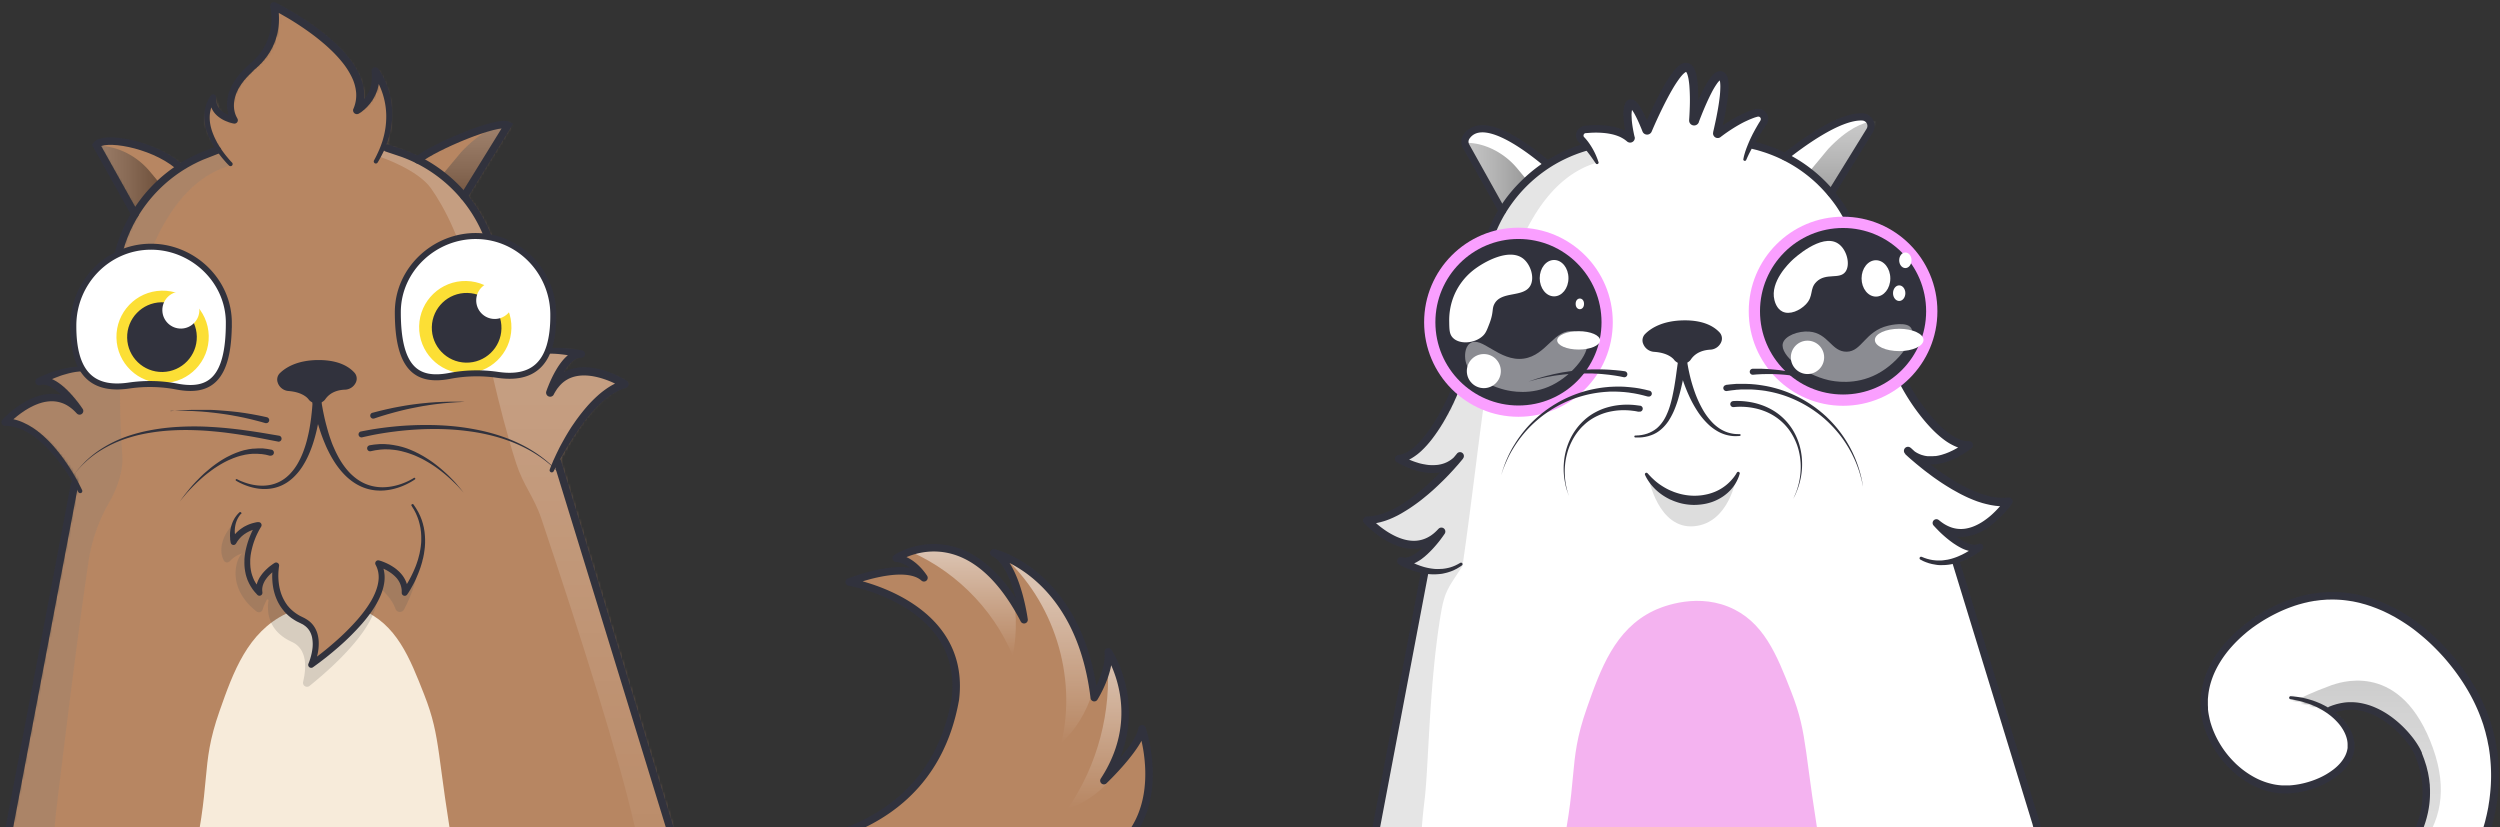 <svg xmlns="http://www.w3.org/2000/svg" xmlns:xlink="http://www.w3.org/1999/xlink" width="925" height="306"><rect width="100%" height="100%" fill="#333333" stroke="none"/><defs><path id="a" d="M122.568 42.401c14.98-6.44 29.362 8.863 32.486 16.37 10.637 25.565-10.947 43.29-10.947 43.29-8.11 7.73-19.611 15.037-34.858 19.724-38.846 11.95-75.167-8.53-93.56-21.99L8 94.265l-8 31.118 48.885 16.992a188.487 188.487 0 0 0 50.747 2.598c21.739-1.865 41.417-6.463 58.946-23.233 20.742-19.812 32.996-53.196 18.348-82.981-9.86-20.057-33.683-42.535-60.63-38.182C96.574 3.776 73.993 21.545 75.81 42.002c1.285 14.215 14.315 29.34 29.495 29.74 10.703.267 24.841-6.707 24.841-16.303-.022-7.662-9.041-16.236-22.36-17.635"/><path id="c" d="M122.568 42.401c14.98-6.44 29.362 8.863 32.486 16.37 10.637 25.565-10.947 43.29-10.947 43.29-8.11 7.73-19.611 15.037-34.858 19.724-38.846 11.95-75.167-8.53-93.56-21.99L8 94.265l-8 31.118 48.885 16.992a188.487 188.487 0 0 0 50.747 2.598c21.739-1.865 41.417-6.463 58.946-23.233 20.742-19.812 32.996-53.196 18.348-82.981-9.86-20.057-33.683-42.535-60.63-38.182C96.574 3.776 73.993 21.545 75.81 42.002c1.285 14.215 14.315 29.34 29.495 29.74 10.703.267 24.841-6.707 24.841-16.303-.022-7.662-9.041-16.236-22.36-17.635"/><linearGradient id="e" x1="49.993%" x2="49.993%" y1="100%" y2="0%"><stop offset="0%" stop-color="#FFF" stop-opacity="0"/><stop offset="72%" stop-color="#FFF"/></linearGradient><linearGradient id="f" x1="50.022%" x2="50.022%" y1="99.985%" y2="-.007%"><stop offset="0%" stop-color="gray"/><stop offset="27%" stop-color="#7D7D7D"/><stop offset="46%" stop-color="#747474"/><stop offset="64%" stop-color="#646464"/><stop offset="80%" stop-color="#4D4D4D"/><stop offset="95%" stop-color="#303030"/><stop offset="100%" stop-color="#242424"/></linearGradient><path id="g" d="M325.2 331.326c-9.53-6.53-29.34-13.704-39.844-16.77l-.177-.066a55.227 55.227 0 0 0 1.418-34.627l-29.806-97.22a26.839 26.839 0 0 0 9.13-4.952c-3.59 1.688-8.664-1.8-12.166-4.865l-.487-1.599c12.122 5.93 23.157-10.128 23.157-10.128-10.06 1.221-22.58-6.93-30.226-12.905l-.82-2.688c8.044 1.51 16.354-5.464 16.354-5.464-4.786.156-9.972-3.953-14.56-9.084a66.231 66.231 0 0 1-13.85-24.766L221.18 66.634a53.46 53.46 0 0 0-10.46-19.813l14.272-23.144a3.338 3.338 0 0 0 .115-3.314 3.323 3.323 0 0 0-2.797-1.772c-8.864-.444-23.246 10.44-28.653 14.726a53.191 53.191 0 0 0-12.808-4.487 82.588 82.588 0 0 1 4.853-8.529 2.27 2.27 0 0 0-.069-2.565 2.258 2.258 0 0 0-2.413-.855c-5.917 1.577-12.343 6.241-14.338 7.751a.265.265 0 0 1-.42-.288c.908-3.71 4.675-19.746 1.661-21.212-3.014-1.466-8.022 11.683-9.883 16.592a.272.272 0 1 1-.532-.111c.377-5.42 1.064-20.302-2.88-19.546-4.366.821-12.455 19.479-13.984 23.122a.266.266 0 0 1-.487 0c-1.02-2.6-5.075-12.394-6.471-8.952-1.396 3.443.133 9.64.753 12.061a.267.267 0 0 1-.443.267c-4.21-3.776-11.412-3.865-16.376-3.376a2.261 2.261 0 0 0-1.93 1.485 2.27 2.27 0 0 0 .534 2.38 23.596 23.596 0 0 1 2.15 2.51 53.19 53.19 0 0 0-14.56 6.485l-1.152-.777c-9.197-7.574-23.468-17.214-28.986-9.462a3.338 3.338 0 0 0-.2 3.553l13.408 24.01a53.454 53.454 0 0 0-7.313 20.835l-6.759 35.605a60.551 60.551 0 0 1-10.947 25.054c-3.945 5.264-8.598 9.662-13.318 10.15 0 0 9.196 5.82 16.974 3.2l-.532 2.82c-6.78 6.93-18.082 16.658-28.187 16.814 0 0 12.542 13.838 23.6 7.374l-.399 2.155c-3.013 3.265-7.09 6.596-10.548 5.508a26.933 26.933 0 0 0 8.842 3.532L41.262 287.748a55.404 55.404 0 0 0 2.792 26.12l-.133.045c-8.443 2.02-28.896 9.64-40.885 17.391-5.872 3.798-2.238 12.416 5.141 12.283l59.145-1.155a48.573 48.573 0 0 0 3.08 1.755v.733c.09 5.175-1.484 9.417-6.625 9.684-3.457.177-6.25 2.199-6.781 4.686-1.042 4.776 1.285 8.64 6.027 8.974l18.681 1.11c5.85.356 11.501-2.51 14.47-7.574a15.882 15.882 0 0 0 1.951-5.308l1.108-5.909h118.246l.776 4.598c.9 5.4 4.508 9.956 9.551 12.06 1.565.647 3.25.95 4.942.89l20.343-.667c4.875-.489 6.67-3.487 6.182-8.196-.155-1.533-1.374-5.442-5.429-5.664-3.501-.2-5.584-1.91-6.227-4.864a54.625 54.625 0 0 0 14.47-6.22l57.972 1.111c7.379.111 10.924-8.351 5.14-12.305z"/><path id="i" d="M325.2 331.326c-9.53-6.53-29.34-13.704-39.844-16.77l-.177-.066a55.227 55.227 0 0 0 1.418-34.627l-29.806-97.22a26.839 26.839 0 0 0 9.13-4.952c-3.59 1.688-8.664-1.8-12.166-4.865l-.487-1.599c12.122 5.93 23.157-10.128 23.157-10.128-10.06 1.221-22.58-6.93-30.226-12.905l-.82-2.688c8.044 1.51 16.354-5.464 16.354-5.464-9.55.311-20.764-16.458-25.484-24.277L221.18 66.634a53.46 53.46 0 0 0-10.46-19.813l16.244-26.342c-7.18-7.086-26.77 7.685-33.307 12.838a53.191 53.191 0 0 0-12.808-4.487 82.543 82.543 0 0 1 4.853-8.507c1.13-1.732-.488-3.975-2.482-3.442-5.917 1.577-12.343 6.241-14.338 7.751a.265.265 0 0 1-.42-.288c.908-3.71 4.653-19.746 1.661-21.212-2.991-1.466-8.022 11.683-9.883 16.592a.272.272 0 1 1-.532-.111c.377-5.42 1.064-20.302-2.88-19.546-4.366.821-12.433 19.479-13.984 23.122a.266.266 0 0 1-.51 0c-1.041-2.6-5.074-12.372-6.47-8.952-1.396 3.421.133 9.618.753 12.061a.267.267 0 0 1-.443.267c-4.21-3.776-11.413-3.865-16.376-3.376a2.261 2.261 0 0 0-1.93 1.485 2.27 2.27 0 0 0 .533 2.38 23.596 23.596 0 0 1 2.15 2.51 53.19 53.19 0 0 0-14.56 6.485l-1.151-.777c-9.862-8.13-25.573-18.636-30.05-7.463l14.294 25.587A53.454 53.454 0 0 0 81.77 74.23l-8.598 45.311c-3.834 7.885-12.964 24.5-22.426 25.477 0 0 9.196 5.819 16.974 3.198l-.532 2.82c-6.78 6.93-18.082 16.66-28.187 16.815 0 0 12.542 13.838 23.6 7.374l-.399 2.155c-3.013 3.265-7.09 6.596-10.548 5.508a26.933 26.933 0 0 0 8.842 3.532L41.262 287.748a55.404 55.404 0 0 0 2.792 26.12l-.133.045c-8.443 2.02-28.896 9.64-40.885 17.391-5.872 3.798-2.238 12.416 5.141 12.283l59.145-1.155a48.573 48.573 0 0 0 3.08 1.755v.733c.09 5.175-1.484 9.417-6.625 9.684-3.457.177-6.25 2.199-6.781 4.686-1.042 4.776 1.285 8.64 6.027 8.974l18.681 1.11c5.85.356 11.501-2.51 14.47-7.574a15.882 15.882 0 0 0 1.951-5.308l1.108-5.909h118.246l.776 4.598c.9 5.4 4.508 9.956 9.551 12.06 1.565.647 3.25.95 4.942.89l20.343-.667c4.875-.489 6.67-3.487 6.182-8.196-.155-1.533-1.374-5.442-5.429-5.664-3.501-.2-5.584-1.91-6.227-4.864a54.625 54.625 0 0 0 14.47-6.22l57.972 1.111c7.379.111 10.924-8.351 5.14-12.305z"/><linearGradient id="k" x1="49.941%" x2="49.941%" y1="-.02%" y2="99.955%"><stop offset="0%" stop-color="gray"/><stop offset="14%" stop-color="#797979"/><stop offset="35%" stop-color="#646464"/><stop offset="60%" stop-color="#434343"/><stop offset="89%" stop-color="#141414"/><stop offset="100%"/></linearGradient><linearGradient id="l" x1="-.037%" x2="99.963%" y1="49.958%" y2="49.958%"><stop offset="0%" stop-color="gray"/><stop offset="14%" stop-color="#797979"/><stop offset="35%" stop-color="#646464"/><stop offset="60%" stop-color="#434343"/><stop offset="89%" stop-color="#141414"/><stop offset="100%"/></linearGradient><path id="m" d="M325.2 331.326c-9.53-6.53-29.34-13.704-39.844-16.77l-.177-.066a55.227 55.227 0 0 0 1.418-34.627l-29.806-97.22a26.839 26.839 0 0 0 9.13-4.952c-3.59 1.688-8.664-1.8-12.166-4.865l-.487-1.599c12.122 5.93 23.157-10.128 23.157-10.128-10.06 1.221-22.58-6.93-30.226-12.905l-.82-2.688c8.044 1.51 16.354-5.464 16.354-5.464-9.55.311-20.764-16.458-25.484-24.277L221.18 66.634a53.46 53.46 0 0 0-10.46-19.813l16.244-26.342c-7.18-7.086-26.77 7.685-33.307 12.838a53.191 53.191 0 0 0-12.808-4.487 82.543 82.543 0 0 1 4.853-8.507c1.13-1.732-.488-3.975-2.482-3.442-5.917 1.577-12.343 6.241-14.338 7.751a.265.265 0 0 1-.42-.288c.908-3.71 4.653-19.746 1.661-21.212-2.991-1.466-8.022 11.683-9.883 16.592a.272.272 0 1 1-.532-.111c.377-5.42 1.064-20.302-2.88-19.546-4.366.821-12.433 19.479-13.984 23.122a.266.266 0 0 1-.51 0c-1.041-2.6-5.074-12.372-6.47-8.952-1.396 3.421.133 9.618.753 12.061a.267.267 0 0 1-.443.267c-4.21-3.776-11.413-3.865-16.376-3.376a2.261 2.261 0 0 0-1.93 1.485 2.27 2.27 0 0 0 .533 2.38 23.596 23.596 0 0 1 2.15 2.51 53.19 53.19 0 0 0-14.56 6.485l-1.151-.777c-9.862-8.13-25.573-18.636-30.05-7.463l14.294 25.587A53.454 53.454 0 0 0 81.77 74.23l-8.598 45.311c-3.834 7.885-12.964 24.5-22.426 25.477 0 0 9.196 5.819 16.974 3.198l-.532 2.82c-6.78 6.93-18.082 16.66-28.187 16.815 0 0 12.542 13.838 23.6 7.374l-.399 2.155c-3.013 3.265-7.09 6.596-10.548 5.508a26.933 26.933 0 0 0 8.842 3.532L41.262 287.748a55.404 55.404 0 0 0 2.792 26.12l-.133.045c-8.443 2.02-28.896 9.64-40.885 17.391-5.872 3.798-2.238 12.416 5.141 12.283l59.145-1.155a48.573 48.573 0 0 0 3.08 1.755v.733c.09 5.175-1.484 9.417-6.625 9.684-3.457.177-6.25 2.199-6.781 4.686-1.042 4.776 1.285 8.64 6.027 8.974l18.681 1.11c5.85.356 11.501-2.51 14.47-7.574a15.882 15.882 0 0 0 1.951-5.308l1.108-5.909h118.246l.776 4.598c.9 5.4 4.508 9.956 9.551 12.06 1.565.647 3.25.95 4.942.89l20.343-.667c4.875-.489 6.67-3.487 6.182-8.196-.155-1.533-1.374-5.442-5.429-5.664-3.501-.2-5.584-1.91-6.227-4.864a54.625 54.625 0 0 0 14.47-6.22l57.972 1.111c7.379.111 10.924-8.351 5.14-12.305z"/><path id="o" d="M.133 101.927c15.304 6.659 36.02 8.856 36.02 8.856s76.985 9.989 88.408-54.603c4.325-35.937-39.28-43.373-39.28-43.373s20.36-8.146 27.658-1.553c0 0-4.104-6.726-10.27-7.259 0 0 26.217-17.735 47.31 22.774 0 0-2.729-20.643-11.201-24.771 0 0 31.606 7.236 37.173 53.604 0 0 5.833-9.233 5.19-16.958 0 0 15.06 22.152-1.62 47.656 0 0 13.065-12.496 14.13-19.2 0 0 16.39 47.08-33.603 54.182 0 0 13.574 5.083 22.579.733 0 0-8.672 18.933-36.796 16.492 0 0 13.685 9.345 22.024 7.436 0 0-20.671 10.587-55.737 2.93 0 0 11.888 10.987 20.671 11.209l-2.329.577a140.848 140.848 0 0 1-76.652-3.574l-33.491-11.187-20.162-8.235v-35.736H.133z"/><path id="q" d="M.133 101.927c15.304 6.659 36.02 8.856 36.02 8.856s76.985 9.989 88.408-54.603c4.325-35.937-39.28-43.373-39.28-43.373s20.36-8.146 27.658-1.553c0 0-4.104-6.726-10.27-7.259 0 0 26.217-17.735 47.31 22.774 0 0-2.729-20.643-11.201-24.771 0 0 31.606 7.236 37.173 53.604 0 0 5.833-9.233 5.19-16.958 0 0 15.06 22.152-1.62 47.656 0 0 13.065-12.496 14.13-19.2 0 0 16.39 47.08-33.603 54.182 0 0 13.574 5.083 22.579.733 0 0-8.672 18.933-36.796 16.492 0 0 13.685 9.345 22.024 7.436 0 0-20.671 10.587-55.737 2.93 0 0 11.888 10.987 20.671 11.209l-2.329.577a140.848 140.848 0 0 1-76.652-3.574l-33.491-11.187-20.162-8.235v-35.736H.133z"/><linearGradient id="s" x1="49.998%" x2="49.998%" y1="100.022%" y2="0%"><stop offset="0%" stop-color="#FFF" stop-opacity="0"/><stop offset="72%" stop-color="#FFF"/></linearGradient><linearGradient id="t" x1="49.976%" x2="49.976%" y1="100.006%" y2="0%"><stop offset="0%" stop-color="#FFF" stop-opacity="0"/><stop offset="72%" stop-color="#FFF"/></linearGradient><linearGradient id="u" x1="50.052%" x2="50.052%" y1="99.991%" y2=".017%"><stop offset="0%" stop-color="#FFF" stop-opacity="0"/><stop offset="72%" stop-color="#FFF"/></linearGradient><linearGradient id="v" x1="-.012%" x2="99.998%" y1="49.988%" y2="49.988%"><stop offset="0%" stop-color="gray"/><stop offset="27%" stop-color="#7D7D7D"/><stop offset="46%" stop-color="#747474"/><stop offset="64%" stop-color="#646464"/><stop offset="80%" stop-color="#4D4D4D"/><stop offset="95%" stop-color="#303030"/><stop offset="100%" stop-color="#242424"/></linearGradient><path id="w" d="M285.607 337.877l-.178-.067a55.11 55.11 0 0 0 1.42-34.582L245.24 167.74c3.904-7.747 13.53-24.616 25.107-27.946 0 0-19.673-12.54-27.569 3.174 0 0 4.813-14.627 11.445-14.36 0 0-11.91-2.997-20.85.399l-11.998-38.889a53.396 53.396 0 0 0-10.469-19.8l16.258-26.324c-3.749-1.887-26.793 7.68-33.336 12.83-2.085-1.044-10.715-4.619-12.933-5.396 5.279-16.98-2.904-27.278-2.904-27.278 1.287 10.1-6.742 14.516-6.742 14.516C179.677 19.311 140.486.044 140.486.044s3.615 12.652-7.785 22.308c-13.02 11.01-7.697 20.643-7.697 20.643s-7.496-2.087-6.964-9.234c-6.72 8.057-2.172 14.072 1.222 18.91-3.128 1.288-10.915 5.418-13.731 7.26l-.6-1.132c-9.87-8.124-27.635-10.92-30.075-7.458l14.306 25.57a53.365 53.365 0 0 0-7.32 20.82L74.79 134.8c-9.67-2.486-21.027 4.062-21.027 4.062 6.322-1.998 14.794 10.832 14.794 10.832-11.755-13.096-27.436 4.195-27.436 4.195 12.044.178 21.891 15.005 25.884 21.975L41.298 311.108a55.287 55.287 0 0 0 2.795 26.08l-.133.067c-8.45 2.02-28.922 9.633-40.921 17.38-5.878 3.796-2.24 12.408 5.145 12.275l59.198-1.154a77.946 77.946 0 0 0 3.06 1.753l.045.755c.089 5.172-1.486 9.411-6.632 9.678-3.46.177-6.255 2.197-6.787 4.683-1.042 4.772 1.287 8.634 6.033 8.967l18.697 1.11c5.856.355 11.512-2.508 14.484-7.569a15.856 15.856 0 0 0 1.952-5.305l1.108-5.904h118.35l.777 4.595a15.89 15.89 0 0 0 9.56 12.052c1.566.646 3.253.949 4.946.888l20.36-.666c4.88-.488 6.677-3.485 6.189-8.19-.156-1.532-1.375-5.438-5.434-5.66-3.505-.2-5.59-1.91-6.233-4.861a54.717 54.717 0 0 0 14.506-6.238l58 1.132c7.363.067 10.912-8.39 5.123-12.34-9.537-6.527-29.366-13.696-39.88-16.76z"/><path id="y" d="M325.486 354.635c-9.537-6.526-29.366-13.695-39.88-16.758l-.177-.067a55.11 55.11 0 0 0 1.42-34.582L245.24 167.74c3.904-7.747 13.53-24.616 25.107-27.946 0 0-19.673-12.54-27.569 3.174 0 0 4.813-14.627 11.445-14.36 0 0-11.91-2.997-20.85.399l-11.998-38.889a53.396 53.396 0 0 0-10.469-19.8l16.258-26.324c-3.749-1.887-26.793 7.68-33.336 12.83-2.085-1.044-9.715-3.619-11.933-4.396 5.279-16.98-3.904-28.278-3.904-28.278 1.287 10.1-6.742 14.516-6.742 14.516C179.677 19.311 140.486.044 140.486.044s3.615 12.652-7.785 22.308c-13.02 11.01-7.697 20.643-7.697 20.643s-7.496-2.087-6.964-9.234c-6.72 8.057-3.172 15.072.222 19.91-3.128 1.288-9.915 4.418-12.731 6.26l-.6-1.132c-9.87-8.124-27.635-10.92-30.075-7.458l14.306 25.57a53.365 53.365 0 0 0-7.32 20.82L74.79 134.8c-9.67-2.486-21.027 4.062-21.027 4.062 6.322-1.998 14.794 10.832 14.794 10.832-11.755-13.096-27.436 4.195-27.436 4.195 12.044.178 21.891 15.005 25.884 21.975L41.298 311.108a55.287 55.287 0 0 0 2.795 26.08l-.133.067c-8.45 2.02-28.922 9.633-40.921 17.38-5.878 3.796-2.24 12.408 5.145 12.275l59.198-1.154a77.946 77.946 0 0 0 3.06 1.753l.045.755c.089 5.172-1.486 9.411-6.632 9.678-3.46.177-6.255 2.197-6.787 4.683-1.042 4.772 1.287 8.634 6.033 8.967l18.697 1.11c5.856.355 11.512-2.508 14.484-7.569a15.856 15.856 0 0 0 1.952-5.305l1.108-5.904h118.35l.777 4.595a15.89 15.89 0 0 0 9.56 12.052c1.566.646 3.253.949 4.946.888l20.36-.666c4.88-.488 6.677-3.485 6.189-8.19-.156-1.532-1.375-5.438-5.434-5.66-3.505-.2-5.59-1.91-6.233-4.861a54.717 54.717 0 0 0 14.506-6.238l58 1.132c7.363.067 10.912-8.39 5.123-12.34z"/><path id="A" d="M325.486 354.635c-9.537-6.526-29.366-13.695-39.88-16.758l-.177-.067a55.11 55.11 0 0 0 1.42-34.582L245.24 167.74c3.904-7.747 13.53-24.616 25.107-27.946 0 0-19.673-12.54-27.569 3.174 0 0 4.813-14.627 11.445-14.36 0 0-11.91-2.997-20.85.399l-11.998-38.889a53.396 53.396 0 0 0-10.469-19.8l16.258-26.324c-3.749-1.887-26.793 7.68-33.336 12.83-2.085-1.044-9.715-3.619-11.933-4.396 5.279-16.98-3.904-28.278-3.904-28.278 1.287 10.1-6.742 14.516-6.742 14.516C179.677 19.311 140.486.044 140.486.044s3.615 12.652-7.785 22.308c-13.02 11.01-7.697 20.643-7.697 20.643s-7.496-2.087-6.964-9.234c-6.72 8.057-3.172 15.072.222 19.91-3.128 1.288-9.915 4.418-12.731 6.26l-.6-1.132c-9.87-8.124-27.635-10.92-30.075-7.458l14.306 25.57a53.365 53.365 0 0 0-7.32 20.82L74.79 134.8c-9.67-2.486-21.027 4.062-21.027 4.062 6.322-1.998 14.794 10.832 14.794 10.832-11.755-13.096-27.436 4.195-27.436 4.195 12.044.178 21.891 15.005 25.884 21.975L41.298 311.108a55.287 55.287 0 0 0 2.795 26.08l-.133.067c-8.45 2.02-28.922 9.633-40.921 17.38-5.878 3.796-2.24 12.408 5.145 12.275l59.198-1.154a77.946 77.946 0 0 0 3.06 1.753l.045.755c.089 5.172-1.486 9.411-6.632 9.678-3.46.177-6.255 2.197-6.787 4.683-1.042 4.772 1.287 8.634 6.033 8.967l18.697 1.11c5.856.355 11.512-2.508 14.484-7.569a15.856 15.856 0 0 0 1.952-5.305l1.108-5.904h118.35l.777 4.595a15.89 15.89 0 0 0 9.56 12.052c1.566.646 3.253.949 4.946.888l20.36-.666c4.88-.488 6.677-3.485 6.189-8.19-.156-1.532-1.375-5.438-5.434-5.66-3.505-.2-5.59-1.91-6.233-4.861a54.717 54.717 0 0 0 14.506-6.238l58 1.132c7.363.067 10.912-8.39 5.123-12.34z"/><linearGradient id="B" x1="49.999%" x2="49.999%" y1="100.006%" y2=".008%"><stop offset="0%" stop-color="#FFF" stop-opacity="0"/><stop offset="72%" stop-color="#FFF"/></linearGradient><path id="D" d="M57.578 28.345c0 21.198-7.297 25.815-19.119 23.595a53.169 53.169 0 0 0-17.677-.422C8.23 53.405-.088 48.278.044 29.188.134 13.519 12.531.512 28.168.179c15.637-.333 29.41 12.252 29.41 28.167z"/><path id="F" d="M.11 28.39c0 21.197 7.298 25.814 19.12 23.594a53.169 53.169 0 0 1 17.677-.421c12.554 1.886 20.87-3.241 20.738-22.33C57.556 13.563 45.158.555 29.52.222 13.884-.111.111 12.474.111 28.389z"/></defs><g fill="none" fill-rule="evenodd"><g transform="translate(739.773 220.354)"><mask id="b" fill="#fff"><use xlink:href="#a"/></mask><path fill="#FFF" fill-rule="nonzero" d="M-13.518-32.762h208.084v179.559H-13.518z" mask="url(#b)"/></g><g transform="translate(739.773 220.354)"><mask id="d" fill="#fff"><use xlink:href="#c"/></mask><g fill-rule="nonzero" mask="url(#d)"><path fill="url(#e)" d="M89.77 73.986s17.086-41.957 61.406-25.454 45.14 61.236 45.14 61.236l29.761-58.57-51.854-47.2L97.992.133l-23.933 27.52 15.712 46.333z" opacity=".5" style="mix-blend-mode:overlay" transform="translate(-13.96 -31.984)"/><path fill="url(#f)" d="M136.86 65.146c1.862-.511 24.178-9.64 36.454 20.479 12.742 31.229-5.828 49.842-44.564 66.278l21.296-70.499s-4.454-2.487-13.518-7.018c-9.063-4.531-11.678-4.198-11.678-4.198s4.543-2.31 12.01-5.042z" opacity=".25" style="mix-blend-mode:multiply" transform="translate(-13.96 -31.984)"/></g></g><path fill="#31323D" fill-rule="nonzero" d="M861.853 261.445l1.285-.489.355-.11.354-.112.732-.222.731-.177.71-.156.73-.133.732-.111a20.451 20.451 0 0 1 5.85.177c1.907.34 3.767.907 5.54 1.688a30.605 30.605 0 0 1 5.008 2.777 37.466 37.466 0 0 1 4.432 3.554 40.21 40.21 0 0 1 3.878 4.153 31.011 31.011 0 0 1 3.213 4.753l.333.667.31.688.067.178v.2l.133.31.243.645.488 1.288.443 1.377.222.689c.066.222.155.466.2.688l.331 1.378.178.688.133.71.243 1.4c.09.467.111.933.178 1.422l.088.71.045.356v.355l.066 1.422v1.421a34.35 34.35 0 0 1-.51 5.686l-.265 1.4c-.111.466-.222.933-.333 1.377-.11.444-.11.466-.177.688l-.2.689-.199.688-.11.334-.112.333-.465 1.332-.532 1.31c-.177.445-.377.867-.576 1.29l-.288.643-.31.644a43.068 43.068 0 0 1-2.859 4.887 47.409 47.409 0 0 1-3.435 4.487c-.62.71-1.24 1.399-1.906 2.087l-1.019 1-.532.489-.576.488.067-.066a81.252 81.252 0 0 1-15.247 11.327 89.648 89.648 0 0 1-8.443 4.31 102.807 102.807 0 0 1-8.82 3.464l-2.26.733-.554.178h-.177l-.133.044-.288.09-1.13.31-2.26.622-2.327.555-1.175.267-1.174.222-2.327.444-2.349.334-1.175.155-1.174.133-2.371.222-2.371.134c-1.574.11-3.17.088-4.743.11l-2.37-.066-1.197-.044-1.175-.067-2.37-.155-2.35-.245-1.174-.133-1.175-.156-2.349-.333c-1.551-.288-3.124-.533-4.653-.888-3.103-.622-6.139-1.444-9.175-2.355l-2.26-.71-2.238-.756c-.754-.244-1.485-.533-2.216-.8-.732-.266-1.485-.532-2.216-.843l-2.194-.889-2.172-.932-2.15-.978-2.149-1a149.656 149.656 0 0 1-8.376-4.353c-2.748-1.532-5.43-3.176-8.089-4.864-2.66-1.688-5.23-3.487-7.756-5.33l-7.579-5.465 2.15-.777-7.933 31.162-.887-1.665 48.885 16.991-.2-.044a191.548 191.548 0 0 0 27.99 3.11c4.697.162 9.395.155 14.093-.023a185.98 185.98 0 0 0 14.05-1.088 138.936 138.936 0 0 0 13.85-2.221 91.208 91.208 0 0 0 13.384-3.998 76.359 76.359 0 0 0 12.476-6.197 73.521 73.521 0 0 0 11.103-8.418l1.285-1.178.155-.155.089-.067.066-.066.31-.311.62-.622c.865-.822 1.64-1.666 2.439-2.51l.288-.311.288-.333.576-.644c.377-.445.775-.867 1.152-1.31.731-.912 1.507-1.778 2.194-2.71l1.064-1.378 1.02-1.421.509-.711.487-.733.975-1.444c1.241-1.977 2.46-3.953 3.546-6.019a81.67 81.67 0 0 0 1.573-3.11c.266-.51.488-1.066.732-1.577.243-.51.487-1.066.709-1.599l.665-1.621.332-.8.31-.822.598-1.643.532-1.666c.377-1.11.665-2.221.998-3.354.088-.289.155-.555.221-.844l.2-.844c.133-.555.288-1.133.398-1.688l.355-1.71c.044-.29.133-.578.155-.867l.133-.866.266-1.71.2-1.733c.534-4.61.556-9.266.066-13.882l-.089-.866c-.022-.289-.088-.577-.11-.866l-.244-1.71-.067-.423-.088-.422-.178-.844c-.11-.577-.2-1.132-.332-1.71l-.421-1.688-.2-.844-.243-.844-.488-1.666c-.066-.289-.177-.555-.266-.822l-.288-.821c-3.036-8.752-8.133-16.77-14.293-23.744a86.352 86.352 0 0 0-4.875-4.998c-1.685-1.6-3.48-3.087-5.297-4.531-1.817-1.444-3.745-2.732-5.717-3.954l-1.485-.888-.753-.444-.776-.4c-.51-.267-1.02-.555-1.529-.8l-1.55-.755-.799-.355-.797-.333-.798-.334-.798-.31-1.618-.6-1.64-.533c-.554-.178-1.108-.311-1.662-.467a22.771 22.771 0 0 0-1.662-.422l-1.684-.355-1.706-.267a40.66 40.66 0 0 0-6.848-.422h-.864l-.864.067-1.706.133-1.707.222-.42.067h-.178l-.222.044-.864.156-.864.155-.82.2-.82.178-.842.222c-.554.156-1.108.289-1.662.466-.554.178-1.108.334-1.64.534a52.762 52.762 0 0 0-6.382 2.665 58.754 58.754 0 0 0-6.028 3.42l-1.44.956-1.418.999-1.374 1.066c-.465.356-.887.733-1.33 1.11a49.802 49.802 0 0 0-4.941 4.82 39.417 39.417 0 0 0-4.122 5.487c-2.416 3.865-4.078 8.196-4.52 12.682-.045.556-.134 1.111-.112 1.689v1.688l.045.844v.821l.11.889c.045.289.09.555.133.822.045.266.222 1.088.333 1.643.11.556.133.556.2.822.066.267.132.555.22.822.09.267.333 1.088.533 1.621l.288.8.332.8a34.364 34.364 0 0 0 3.236 5.997 34.854 34.854 0 0 0 4.343 5.264c.798.822 1.64 1.555 2.526 2.288.88.713 1.798 1.38 2.748 1.999a31.33 31.33 0 0 0 2.925 1.688c1.007.5 2.043.937 3.103 1.31a25.86 25.86 0 0 0 3.213.889 23.35 23.35 0 0 0 3.302.422h2.504l.842-.067a30.479 30.479 0 0 0 3.346-.489 32.006 32.006 0 0 0 3.28-.844 30.27 30.27 0 0 0 3.19-1.177 26.29 26.29 0 0 0 5.807-3.398c1.75-1.355 3.257-3.021 4.21-4.909a9.45 9.45 0 0 0 .93-2.954v-1.577a1.736 1.736 0 0 0-.021-.2v-.178c-.022-.133-.022-.244-.045-.377-.022-.134-.066-.511-.133-.778a12.234 12.234 0 0 0-1.13-3.02 15.928 15.928 0 0 0-1.839-2.755 22.62 22.62 0 0 0-5.075-4.464 29.379 29.379 0 0 0-6.16-3.043 37.285 37.285 0 0 0-3.324-1 44.088 44.088 0 0 0-3.413-.666.559.559 0 0 1 .133-1.11c4.787.333 9.573 1.688 13.806 4.197a23.678 23.678 0 0 1 5.74 4.665 18.19 18.19 0 0 1 2.215 3.065 14.568 14.568 0 0 1 1.44 3.576c.09.311.134.644.2.955.067.311.089.71.133 1.022v1.954a11.593 11.593 0 0 1-1.086 3.82 15.24 15.24 0 0 1-2.127 3.266 19.92 19.92 0 0 1-2.726 2.643 28.508 28.508 0 0 1-6.36 3.865 34.16 34.16 0 0 1-7.025 2.288 33.434 33.434 0 0 1-3.678.555l-.93.066-.954.045h-1.861a26.158 26.158 0 0 1-3.723-.467 27.43 27.43 0 0 1-3.612-1.021 30.388 30.388 0 0 1-3.435-1.466 32.712 32.712 0 0 1-3.213-1.866 35.528 35.528 0 0 1-2.97-2.199c-.93-.8-1.861-1.621-2.725-2.51a38.12 38.12 0 0 1-4.654-5.708 37.188 37.188 0 0 1-3.48-6.508l-.354-.866-.31-.867c-.221-.577-.377-1.177-.576-1.754-.2-.578-.155-.6-.244-.889-.088-.288-.155-.6-.221-.91-.067-.311-.266-1.2-.355-1.844-.089-.644-.11-.644-.155-.933l-.11-.888v-1l-.045-.933v-1.865c0-.622.066-1.244.133-1.866.26-2.474.825-4.907 1.684-7.241a35.906 35.906 0 0 1 3.257-6.641 42.193 42.193 0 0 1 4.41-5.864 52.553 52.553 0 0 1 5.23-5.086c.465-.378.93-.778 1.396-1.155l1.44-1.11 1.485-1.067 1.507-1.022a61.523 61.523 0 0 1 6.316-3.598 55.528 55.528 0 0 1 6.714-2.799c.577-.222 1.153-.377 1.729-.555.576-.178 1.174-.333 1.75-.51l.887-.245.908-.2.909-.2.886-.155.865-.156.221-.044h.266l.443-.067 1.818-.244 1.817-.133.908-.067h.909a43.401 43.401 0 0 1 7.29.444l1.818.289 1.795.377c.598.111 1.174.29 1.772.445.599.155 1.175.288 1.751.488l1.729.556 1.706.622.842.333.842.355.842.355.82.378 1.64.777c.554.267 1.064.556 1.618.844l.797.422.776.467 1.573.91c2.061 1.267 4.033 2.666 5.961 4.132a65.401 65.401 0 0 1 5.496 4.709 85.098 85.098 0 0 1 5.03 5.175 85.097 85.097 0 0 1 4.565 5.597 78.91 78.91 0 0 1 4.056 5.997c.62 1.044 1.24 2.066 1.817 3.154l.443.8.399.8.399.8.11.199.067.111.044.111.2.422.753 1.644c.133.266.266.555.377.822l.332.844.687 1.688c.222.555.4 1.132.599 1.71l.31.866c.11.289.2.578.288.866l.51 1.733.266.866.221.889.421 1.776c.133.6.244 1.2.355 1.777l.177.889.089.444.066.444.266 1.8c.044.31.089.6.133.91l.089.91a65.63 65.63 0 0 1-.067 14.505l-.221 1.799-.288 1.799-.133.888c-.045.29-.111.6-.178.889l-.354 1.777c-.111.6-.288 1.177-.421 1.754l-.222.889c-.066.289-.133.577-.221.866-.333 1.155-.643 2.332-1.02 3.465l-.554 1.71-.62 1.71-.31.845-.333.844-.687 1.666c-.244.555-.487 1.11-.731 1.643-.244.533-.488 1.11-.754 1.644-.531 1.088-1.041 2.177-1.64 3.22-1.107 2.133-2.37 4.198-3.656 6.242l-.997 1.51-.51.755-.532.733-1.063 1.466-1.108 1.444c-.732.955-1.507 1.888-2.26 2.82-.377.467-.798.912-1.197 1.356l-.599.666-.31.333-.31.333c-.842.889-1.662 1.777-2.504 2.6l-.62.621-.31.311-.09.089-.088.067-.177.155-1.33 1.222a76.27 76.27 0 0 1-11.501 8.729 79.126 79.126 0 0 1-12.92 6.419 93.973 93.973 0 0 1-13.783 4.131 141.612 141.612 0 0 1-14.16 2.288c-4.72.533-9.485.91-14.25 1.11-4.764.2-9.528.2-14.293.023a194.29 194.29 0 0 1-28.387-3.154h-.11l-.09-.045-48.884-16.991-1.197-.422.31-1.244 8.022-31.14.51-1.955 1.64 1.177 7.578 5.464c2.504 1.844 5.053 3.576 7.646 5.264 2.592 1.688 5.252 3.265 7.933 4.776 2.681 1.51 5.43 2.954 8.2 4.286l2.104.978 2.106.955 2.127.91 2.15.867c.709.288 1.44.555 2.15.821.708.267 1.44.556 2.17.778l2.195.755 2.193.689c2.948.888 5.917 1.688 8.931 2.31 1.507.333 3.014.577 4.52.866l2.283.333 1.13.155 1.153.111 2.282.245 2.305.155 1.152.067 1.152.044 2.305.067c1.53-.022 3.058 0 4.587-.111l2.305-.133 2.282-.222 1.153-.112 1.13-.155 2.282-.333 2.26-.422 1.13-.2 1.109-.267 2.216-.51 2.238-.622 1.13-.311.288-.09.133-.044h.111l.554-.177 2.194-.711a99.095 99.095 0 0 0 8.576-3.376 86.88 86.88 0 0 0 8.2-4.176 78.487 78.487 0 0 0 14.558-11.083h.022l.045-.045.465-.4.488-.444.93-.933a37.457 37.457 0 0 0 1.795-1.954 44.634 44.634 0 0 0 3.214-4.22 40.29 40.29 0 0 0 2.68-4.576l.289-.6.266-.6c.177-.4.377-.799.532-1.221l.487-1.222.444-1.243.11-.311.089-.311.2-.622.199-.622c.066-.2.11-.422.155-.644.044-.222.222-.844.31-1.289l.244-1.288c.3-1.731.456-3.484.465-5.242v-1.332l-.066-1.31v-.334l-.044-.333-.067-.644a26.38 26.38 0 0 0-.155-1.31l-.222-1.29-.11-.643-.156-.644-.31-1.289a5.091 5.091 0 0 0-.177-.622l-.2-.621-.376-1.244-.488-1.289-.244-.644-.133-.31v-.156l-.066-.133-.266-.578-.288-.555a28.278 28.278 0 0 0-2.925-4.31 36.397 36.397 0 0 0-7.712-7.151c-2.88-1.955-6.116-3.443-9.462-4.02a17.666 17.666 0 0 0-5.053-.156l-.62.089-.62.111-.621.133-.599.156-.576.177-.288.09-.31.11-1.285.489a1.41 1.41 0 0 1-1.84-.777 1.416 1.416 0 0 1 .776-1.844z"/><g transform="translate(466.76 24.672)"><mask id="h" fill="#fff"><use xlink:href="#g"/></mask><g fill-rule="nonzero" mask="url(#h)"><path fill="#FFF" d="M-1.972-30.54h336.944v416.417H-1.972z"/><path fill="#F4B3F0" d="M99.388 353.315c-1.24-3.242.71-12.616 4.587-31.362 2.327-11.217 4.166-18.524 5.319-23.322 8.598-35.96 3.567-39.891 11.08-61.303 5.119-14.637 10.437-29.141 24.597-35.982 1.685-.822 14.604-6.82 27.7-1.555 13.097 5.264 17.995 17.902 23.335 31.518 6.449 16.458 4.432 22.144 11.745 63.369 1.53 8.573 3.036 17.147 4.565 25.72.909 5.042 1.773 10.062 2.66 15.104 2.082 11.816 2.127 12.016 2.082 12.483-2.15 17.436-107.83 31.229-117.67 5.33z"/></g></g><g transform="translate(466.76 24.672)"><mask id="j" fill="#fff"><use xlink:href="#i"/></mask><g fill-rule="nonzero" mask="url(#j)" style="mix-blend-mode:multiply"><path fill="#7F7F7F" d="M124.141 35.494c-18.06 5.242-29.562 25.72-35.833 53.218-1.463 6.42-2.792 14.038-4.077 22.411-3.324 21.723-6.227 48.62-9.862 73.609-4.675 7.351-6.448 8.75-7.866 16.836-4.521 26.01-4.61 57.105-6.205 70.054a202.627 202.627 0 0 0-1.507 21.856v.755c5.207 5.775 10.548 19.724 11.656 39.27l.288 10.883s-6.936-.177-17.95-.177c-13.739 0-24.553-24.81-17.55-61.792 6.293-33.206-15.07-203.345-15.07-203.345l62.514-9.84s5.208-30.14 37.894-39.647l3.568 5.909zm-14.78 261.338c-5.386 32.806 12.032 39.603 15.179 40.336 19.168 3.443 49.594 1.954 59.5-1.555 9.263-3.287 28.786-12.994 23.933-42.09l9.529 57.038H99.255l10.105-53.729zm139.12 25.987s6.626-20.3 14.693-27.742c-8.732 16.659 3.124 20.59 6.227 19.48 11.9-4.265 16.62-14.815 17.55-33.317l14.47 25.831s-12.187 56.861-45.206 47.533l-8.576-4.02.842-27.765z" opacity=".2"/><path fill="url(#k)" d="M212.117 1.222s-8.421-5.775-22.604 9.217l-7.468 8.996 12.432 10.328 17.64-28.541z" opacity=".4" style="mix-blend-mode:multiply" transform="translate(20.166 19.99)"/><path fill="url(#l)" d="M48.132 10.106s6.094-4.198 15.866-.178a27.195 27.195 0 0 1 10.526 7.819l3.302 3.976-8.354 12.194-21.34-23.81z" opacity=".4" style="mix-blend-mode:multiply" transform="translate(20.166 19.99)"/></g></g><g transform="translate(466.76 24.672)"><mask id="n" fill="#fff"><use xlink:href="#m"/></mask><g fill="#FFF" fill-rule="nonzero" mask="url(#n)" opacity=".2" style="mix-blend-mode:overlay"><path d="M180.56 29.452s13.075 7.441 17.95 14.393c4.876 6.952 9.773 19.169 14.537 40.203 13.053 57.46 50.836 151.747 61.051 197.236 10.216 45.489-17.994 63.524-17.994 63.524l13.54-7.885s13.961-16.614 16.066-23.899c4.61-15.97 30.803-7.33 25.972-32.806-7.025-36.982-67.743-215.56-67.743-215.56s-27.346-6.642-33.507-17.614c-4.587-8.174-16.22-14.371-27.5-17.747l-2.371.155z"/></g></g><path stroke="#31323D" stroke-linecap="round" stroke-width="2.771" d="M684.262 375.256H566.015M723.73 207.96l29.628 96.597c8.643 30.63-10.016 61.081-38.957 68.833m-177.237-4.509c-19.767-10.461-32.287-32.473-29.14-56.439l19.124-100.772"/><path stroke="#31323D" stroke-linecap="round" stroke-width="2.66" d="M571.622 59.966c-9.196-7.574-23.468-17.214-28.985-9.462a3.338 3.338 0 0 0-.2 3.554l13.407 24.01M660.44 57.99c5.429-4.264 19.81-15.148 28.653-14.726a3.324 3.324 0 0 1 2.796 1.772 3.338 3.338 0 0 1-.115 3.315l-14.271 23.144"/><path fill="#31323D" fill-rule="nonzero" d="M540.864 209.226l-.599.422-.31.2-.332.2-.665.4-.687.333-.332.178-.355.155-.71.289c-.487.155-.974.333-1.462.466-.487.134-.997.245-1.507.356-.51.11-1.019.155-1.529.2-.51.044-1.019.066-1.529.089h-.775l-.776-.045-.775-.067-.754-.088-.753-.111-.754-.134-1.507-.333-1.484-.422-1.44-.51-1.419-.578-1.396-.644-.687-.356-.355-.2-.376-.222a1.468 1.468 0 0 1-.555-1.782 1.462 1.462 0 0 1 1.64-.883l.178.044.399.09.42.044h.422l.443-.067.465-.111.466-.156.465-.177.465-.222c.31-.156.62-.334.931-.533l.465-.29.444-.332.443-.334.443-.355.864-.755a36.013 36.013 0 0 0 3.191-3.354c.503-.592.99-1.2 1.463-1.821l.687-.933.665-.933 2.304 1.777c-.475.53-.978 1.033-1.507 1.51-.539.481-1.109.926-1.706 1.333-.6.415-1.23.786-1.883 1.11a13.81 13.81 0 0 1-2.061.822 14.02 14.02 0 0 1-4.344.6 17.115 17.115 0 0 1-4.254-.644 22.837 22.837 0 0 1-3.945-1.51 30.741 30.741 0 0 1-3.59-2.088 38.102 38.102 0 0 1-3.28-2.488 30.24 30.24 0 0 1-1.529-1.355l-.753-.71-.377-.378-.377-.4a1.446 1.446 0 0 1 .975-2.421h.09l1.218-.067 1.219-.155.31-.045.31-.066.599-.134.598-.133.598-.178.599-.177.598-.2.598-.222.598-.222 1.175-.489 1.152-.555.288-.134.288-.155.577-.311.576-.311.554-.333 1.108-.666 1.086-.689c.709-.489 1.44-.955 2.15-1.488.708-.533 1.395-1.044 2.082-1.577a47.726 47.726 0 0 0 2.039-1.666c.665-.578 1.33-1.133 1.994-1.71l.975-.889.953-.91 1.884-1.844.93-.933.91-.955 1.794-1.932 1.75-1.977a67.196 67.196 0 0 0 1.685-2l.044-.044a1.44 1.44 0 0 1 2.558.315c.183.516.059 1.09-.32 1.485v.044l-.554.644-.288.333-.31.311-.62.6-.665.555a7.535 7.535 0 0 1-.71.511 7.722 7.722 0 0 1-.73.467l-.754.422-.798.355-.2.089-.199.066-.399.134-.42.133-.422.111-.42.111-.422.089-.842.155-.842.09-.842.044h-1.684l-.842-.067-.82-.089a34.945 34.945 0 0 1-1.618-.289l-.798-.177-.797-.2-1.552-.489a31.779 31.779 0 0 1-3.013-1.2l-1.463-.71-.709-.378-.355-.2-.376-.222a1.423 1.423 0 0 1 .598-2.62h.022a8.94 8.94 0 0 0 3.59-1.289 18.155 18.155 0 0 0 3.236-2.532c2.016-1.954 3.789-4.264 5.407-6.663.398-.607.79-1.222 1.174-1.844l.288-.466.266-.445.576-.955c.4-.644.71-1.266 1.086-1.91l1.02-1.932a82.611 82.611 0 0 0 3.545-7.996 83.653 83.653 0 0 0 2.681-8.352c.2-.71.355-1.421.532-2.132.178-.71.333-1.421.466-2.132.288-1.422.576-2.888.842-4.354l3.324-17.524 1.662-8.752.044-.266v-.311l.089-.555.155-1.111c.133-.755.288-1.51.42-2.266.134-.755.333-1.488.51-2.22l.289-1.111.155-.556.155-.555a55.516 55.516 0 0 1 3.324-8.507 53.843 53.843 0 0 1 4.698-7.84 55.18 55.18 0 0 1 6.005-6.908 56.163 56.163 0 0 1 6.98-5.864 53.555 53.555 0 0 1 7.868-4.642 55.41 55.41 0 0 1 8.509-3.265 1.383 1.383 0 0 1 1.345.33 1.39 1.39 0 0 1-.57 2.335 52.644 52.644 0 0 0-8.088 3.11 50.786 50.786 0 0 0-7.468 4.398 53.391 53.391 0 0 0-6.626 5.575 52.387 52.387 0 0 0-5.606 6.597 50.821 50.821 0 0 0-4.454 7.44 52.714 52.714 0 0 0-3.147 8.085l-.155.511-.133.533-.288 1.044c-.178.71-.333 1.4-.488 2.11-.155.71-.266 1.4-.399 2.11l-.155 1.11-.088.556v.333l-.045.267-1.662 8.751-3.324 17.525c-.288 1.466-.554 2.91-.842 4.398-.155.733-.332 1.466-.487 2.22-.156.756-.355 1.467-.554 2.2a86.479 86.479 0 0 1-2.77 8.64 85.457 85.457 0 0 1-3.679 8.285l-1.064 1.999c-.376.666-.731 1.355-1.108 1.977l-.554.955-.31.488-.288.489a69.808 69.808 0 0 1-1.241 1.91c-1.684 2.51-3.546 4.953-5.806 7.13a20.948 20.948 0 0 1-3.767 2.932 11.771 11.771 0 0 1-4.742 1.666l.62-2.621.288.177.31.178.643.355 1.33.645a29.11 29.11 0 0 0 2.748 1.088l1.396.444.709.178.709.155 1.418.245.71.089.708.044h1.419l.709-.044.687-.067.687-.133.332-.067.332-.089.333-.089.332-.11.333-.112.155-.066.155-.067.62-.267.599-.333c.199-.106.391-.225.576-.355.193-.121.378-.255.554-.4l.532-.422.487-.489.244-.244.222-.267.443-.533 2.238 1.777c-.598.733-1.175 1.4-1.75 2.088l-1.796 2.021-1.839 1.977-.953.978-.953.955-1.95 1.888-.997.932-.997.911c-.687.6-1.352 1.2-2.061 1.777-.71.578-1.396 1.155-2.105 1.71a56.96 56.96 0 0 1-2.194 1.644 81.307 81.307 0 0 1-2.26 1.555l-1.153.733-1.174.71-.599.356-.598.333-.598.333-.31.156-.31.155-1.242.6-1.285.555-.643.244-.664.245-.665.222-.687.2-.687.2-.687.155-.687.156-.355.066-.354.045c-.466.066-.953.155-1.418.2l-1.44.088 1.04-2.42.31.31.333.334.687.666c.466.422.931.844 1.418 1.266.97.817 1.984 1.58 3.036 2.288a27.84 27.84 0 0 0 3.258 1.888 19.96 19.96 0 0 0 3.435 1.332 14.19 14.19 0 0 0 3.523.533 11.1 11.1 0 0 0 3.457-.488 10.954 10.954 0 0 0 1.618-.644c.53-.26 1.041-.556 1.529-.889.489-.339.955-.71 1.396-1.11.45-.407.88-.837 1.285-1.289h.022a1.46 1.46 0 0 1 1.987-.153c.6.479.729 1.34.296 1.975l-.731 1.044-.732 1a40.26 40.26 0 0 1-1.55 1.932 38.898 38.898 0 0 1-3.458 3.642l-.953.844-.51.4-.509.4-.532.377-.554.356c-.377.222-.753.466-1.174.666l-.62.289-.643.266-.687.223-.71.155-.753.089h-.776l-.775-.089-.776-.178 1.263-2.62.244.177.288.178.576.355 1.22.689 1.262.622 1.286.555 1.307.489 1.33.422.687.177.686.156.687.133.687.111.687.089.687.067c.466.022.931.044 1.396.022l1.397-.067s.93-.111 1.373-.2c.444-.089.909-.2 1.352-.31l.665-.223.332-.11.333-.134.642-.267.62-.31.311-.156.31-.178.643-.355a.562.562 0 0 1 .51 1zm108.23-156.812l1.086.267.554.133.554.156 1.13.333 1.108.355a54.055 54.055 0 0 1 4.343 1.622 55.489 55.489 0 0 1 8.177 4.309 54.683 54.683 0 0 1 7.335 5.62l.842.776.82.8c.554.533 1.086 1.11 1.618 1.666a50.324 50.324 0 0 1 2.992 3.532 89.283 89.283 0 0 1 2.703 3.753c.864 1.266 1.64 2.621 2.371 3.976a66.121 66.121 0 0 1 2.039 4.176c.643 1.421 1.174 2.865 1.662 4.331.11.378.244.733.355 1.11l.332 1.111.643 2.155 1.285 4.33 2.593 8.663 5.163 17.325 1.285 4.31.333 1.087.177.534.177.51.355 1.044.376 1.044c.488 1.4 1.064 2.754 1.64 4.132a60.552 60.552 0 0 0 1.884 4.02 72.888 72.888 0 0 0 9.795 14.704c1.928 2.22 3.988 4.309 6.271 6.019a18.007 18.007 0 0 0 3.59 2.11 8.957 8.957 0 0 0 3.767.8 1.462 1.462 0 0 1 1.468.94c.23.603.038 1.285-.47 1.68l-.333.267-.332.244-.665.49-1.352.91c-.91.58-1.85 1.114-2.814 1.599l-1.485.689-.754.31-.775.29c-.51.2-1.042.355-1.574.51l-.797.2-.82.178-.82.133-.421.067-.421.044-.842.067h-.865l-.864-.045-.42-.044-.422-.045-.42-.044-.422-.089-.421-.089-.222-.044-.199-.067-.842-.244-.82-.311a7.946 7.946 0 0 1-.798-.355 7.573 7.573 0 0 1-.775-.422l-.754-.467-.709-.51-.355-.267-.332-.29-.643-.577a1.497 1.497 0 0 1-.133-2.11 1.49 1.49 0 0 1 2.106-.133h.022l.066.045c.62.577 1.286 1.177 1.928 1.754l1.995 1.71 2.038 1.666 1.042.822 1.041.8 2.128 1.555 1.063.755 1.086.733c.732.488 1.463.977 2.194 1.443.731.467 1.485.911 2.238 1.378.754.466 1.507.866 2.283 1.266.775.4 1.551.8 2.327 1.177l1.174.533 1.197.51.598.245.598.222.599.222.31.111.31.09 1.219.399 1.219.333.62.156.62.133.621.133.62.089.621.089.62.066.621.045h1.84l1.218-.089h.089a1.462 1.462 0 0 1 1.387.738c.28.495.25 1.108-.08 1.572l-.31.444-.31.422-.643.8a45.215 45.215 0 0 1-1.351 1.555 38.158 38.158 0 0 1-2.926 2.887 30.752 30.752 0 0 1-3.301 2.754 22.853 22.853 0 0 1-3.701 2.022 17.1 17.1 0 0 1-4.144 1.199 13.973 13.973 0 0 1-4.388-.022c-.722-.121-1.433-.3-2.127-.533a15.05 15.05 0 0 1-2.017-.844c-.644-.33-1.266-.7-1.861-1.11-.584-.4-1.146-.83-1.684-1.29l1.95-1.976.775.844.82.844a58.474 58.474 0 0 0 1.684 1.622 36.315 36.315 0 0 0 3.59 2.931l.953.645.488.288.487.289.488.267.487.244c.333.155.665.31.997.422l.51.178.488.133.487.089.488.044h.465l.443-.044.421-.09.4-.155.154-.044a1.24 1.24 0 0 1 1.441.575 1.246 1.246 0 0 1-.244 1.535l-.62.51-.621.467c-.421.311-.842.578-1.263.844l-1.308.778-1.351.71-1.396.645-1.419.555-.73.244-.732.222-.754.2-.753.178-.754.155-.753.112c-.51.066-1.02.11-1.529.133-.51.022-1.02.022-1.551.022a8.7 8.7 0 0 1-1.53-.133c-.509-.09-1.019-.178-1.506-.267l-.754-.2-.376-.089-.355-.133-.731-.244-.71-.289-.354-.155-.332-.178-.687-.355a.558.558 0 0 1 .443-1.022h.044l.665.266.332.134.333.11.665.223.687.177.332.09.355.066.687.133c.465.045.93.111 1.396.134.465.022.93.022 1.396.022.465 0 .93-.045 1.396-.111.465-.067.93-.134 1.374-.2l.687-.156.687-.177.665-.2.664-.222.665-.245.643-.266.642-.289.643-.289 1.241-.644 1.219-.71 1.174-.778 1.13-.822.554-.422.51-.422 1.352 2.066-.71.288-.73.2-.754.09h-.731l-.71-.067-.686-.111-.665-.156-.643-.2a12.747 12.747 0 0 1-1.24-.488l-.599-.29-.576-.31-.554-.311-.554-.333-1.064-.689a38.617 38.617 0 0 1-3.922-3.11 32.673 32.673 0 0 1-1.795-1.71l-.864-.888-.865-.933a1.402 1.402 0 0 1-.004-1.939 1.394 1.394 0 0 1 1.932-.082h.022c.468.395.957.766 1.463 1.11a13.47 13.47 0 0 0 1.551.91c.53.27 1.077.5 1.64.69.557.186 1.127.327 1.706.422 1.16.184 2.342.184 3.502 0a14.269 14.269 0 0 0 3.434-1.022 19.997 19.997 0 0 0 3.214-1.777 27.886 27.886 0 0 0 2.97-2.31 35.254 35.254 0 0 0 2.68-2.688c.422-.466.843-.955 1.241-1.443l.577-.733.288-.378.266-.355 1.396 2.287-1.44.111h-2.15l-.71-.066-.708-.067-.71-.11-.709-.112-.687-.133-.687-.156-.687-.155-1.351-.356-1.33-.422-.332-.11-.333-.112-.642-.244-.643-.244-.643-.267-1.263-.533-1.24-.577c-.82-.4-1.64-.8-2.438-1.244l-2.394-1.333s-1.55-.933-2.327-1.421a80.59 80.59 0 0 1-2.282-1.489l-1.13-.777-1.108-.777-2.172-1.622-1.086-.822-1.063-.844-2.106-1.71-2.06-1.755a52.59 52.59 0 0 1-2.017-1.843l2.06-2.155.51.467.266.222.266.2.554.4.577.355c.192.116.392.22.598.31.2.11.408.206.62.29l.62.244.643.178.156.044.155.045.332.066.332.067.333.044.332.045h1.729l.687-.045h.354l.355-.044.687-.111.687-.156.687-.177 1.374-.445.687-.266.664-.267 1.33-.622a28.9 28.9 0 0 0 2.57-1.443l1.22-.822.598-.422.288-.222.266-.2.997 2.62a11.877 11.877 0 0 1-5.008-1.043 20.886 20.886 0 0 1-4.166-2.466c-2.549-1.91-4.72-4.131-6.737-6.463a75.844 75.844 0 0 1-10.15-15.326 101.684 101.684 0 0 1-1.95-4.176 59.257 59.257 0 0 1-1.684-4.286l-.398-1.089-.377-1.11-.177-.556-.178-.533-.332-1.088-1.152-4.31-5.142-17.324-2.57-8.662-1.285-4.332-.643-2.176-.31-1.044a19.167 19.167 0 0 0-.355-1.044 54.089 54.089 0 0 0-1.573-4.11 43.395 43.395 0 0 0-1.928-3.953 70.463 70.463 0 0 0-2.238-3.776c-.776-1.221-1.662-2.42-2.571-3.576a58.507 58.507 0 0 0-2.859-3.354c-.51-.533-.997-1.066-1.529-1.577l-.775-.777-.82-.755a51.912 51.912 0 0 0-6.98-5.353 52.72 52.72 0 0 0-7.779-4.087c-1.352-.555-2.726-1.088-4.122-1.533l-1.041-.333-1.042-.31-.532-.156-.554-.134-1.085-.266a1.392 1.392 0 0 1-.63-2.323c.35-.353.86-.492 1.339-.365z"/><path fill="#31323D" fill-rule="nonzero" d="M590.414 60.433l-1.197-1.733a42.511 42.511 0 0 0-1.462-1.999c-.599-.777-1.264-1.643-2.083-2.554-.4-.444-.843-.91-1.33-1.377l-.089-.09-.155-.177-.088-.089-.045-.044h-.022l-.044-.044-.288-.422c-.089-.134-.133-.267-.2-.4a3.584 3.584 0 0 1-.244-1.8 3.714 3.714 0 0 1 .687-1.732c.397-.535.934-.95 1.552-1.2l.487-.155.488-.089.664-.066 1.352-.111a36.06 36.06 0 0 1 5.917.11 25.85 25.85 0 0 1 3.213.556c1.134.282 2.24.669 3.302 1.155l.82.422c.275.147.542.31.798.489.27.168.529.354.775.555l.377.31.2.156.088.067-.044-.044a1.218 1.218 0 0 0-.244-.156 1.194 1.194 0 0 0-1.662 1.133c0 .074.008.149.022.222l-.044-.2-.2-.866a41.845 41.845 0 0 1-.376-1.777 39.277 39.277 0 0 1-.554-3.71 40.63 40.63 0 0 1-.133-1.954v-1.022s.022-.688.066-1.044c.039-.365.098-.729.178-1.088.044-.178.066-.378.132-.555l.2-.578v-.066l.044-.111.045-.111.044-.112.066-.11.133-.223.067-.11.088-.112.09-.11.11-.112.133-.111.155-.111.355-.2c.265-.117.552-.178.842-.178h.398l.333.09c.312.105.604.263.864.466.345.273.658.586.93.933.245.31.466.6.666.91.2.311.753 1.2 1.086 1.822.664 1.221 1.24 2.465 1.794 3.709.281.637.554 1.273.82 1.91l.2.489.088.244-.066-.133a1.332 1.332 0 0 0-.244-.311 1.283 1.283 0 0 0-2.06.4v-.067l.199-.489a217.814 217.814 0 0 1 3.479-7.685c1.24-2.576 2.548-5.153 4.033-7.707a47.31 47.31 0 0 1 2.416-3.798c.449-.639.93-1.254 1.44-1.844a10.225 10.225 0 0 1 1.906-1.755 4.449 4.449 0 0 1 1.573-.688h.842l.31.044c.388.076.757.227 1.086.445.505.351.922.815 1.219 1.354.233.41.426.842.576 1.289.258.782.45 1.584.576 2.399.133.777.222 1.554.288 2.31.224 2.985.269 5.982.133 8.973-.059 1.48-.14 2.954-.243 4.42v-.067s.022.09-.023-.177a1.313 1.313 0 0 0-.132-.4 1.284 1.284 0 0 0-1.352-.689 1.328 1.328 0 0 0-1.02.778l.067-.2.399-1.022.82-2.043c1.108-2.71 2.282-5.353 3.634-7.93a31.043 31.043 0 0 1 2.305-3.798c.221-.31.465-.622.753-.933.29-.331.609-.636.953-.91.214-.17.444-.319.687-.445.312-.16.65-.266.997-.31.444-.058.895.004 1.308.177l.243.111h.067l.177.111.288.244.2.2c.204.235.375.497.51.778.114.229.21.466.287.71.124.414.213.838.266 1.267.09.744.127 1.493.111 2.243a38.869 38.869 0 0 1-.332 4.176c-.333 2.687-.82 5.264-1.352 7.774-.266 1.243-.54 2.465-.82 3.664l-.222.889-.11.444-.045.222v.045c-.022.066 0 0 .022-.178a1.135 1.135 0 0 0-.044-.289 1.179 1.179 0 0 0-.089-.244 1.196 1.196 0 0 0-1.218-.644c-.164.02-.323.072-.466.155l-.066.045.044-.045.177-.133.732-.533a63.538 63.538 0 0 1 5.894-3.798 53.623 53.623 0 0 1 2.948-1.533l1.484-.666.754-.289.753-.289.754-.266.753-.222.377-.111.177-.045h1.13l.288.045a3.587 3.587 0 0 1 2.017.977 3.734 3.734 0 0 1 1.041 1.866 3.517 3.517 0 0 1-.177 2.088c-.06.161-.134.318-.221.466l-.111.2-.089.133-.354.533-1.286 2a169.692 169.692 0 0 0-2.194 3.553 75.17 75.17 0 0 0-2.792 5.153l-.376.8-.266.6-.222.488a.554.554 0 0 1-1.042-.355l.111-.533c.067-.356.2-.889.4-1.555.11-.333.199-.711.354-1.11l.221-.645.266-.688c.377-.956.82-2.022 1.374-3.199a54.116 54.116 0 0 1 1.995-3.82c.376-.689.797-1.377 1.24-2.11l.333-.533.089-.134v-.066a.467.467 0 0 0 .044-.134.846.846 0 0 0 .022-.488.955.955 0 0 0-.288-.467.841.841 0 0 0-.465-.222h-.355l-.155.045-.332.089-.665.2-.665.244-.665.266-.665.267-1.351.622c-.909.422-1.84.933-2.77 1.466a60.683 60.683 0 0 0-5.585 3.665l-.687.51-.177.134-.044.044-.156.111a1.725 1.725 0 0 1-2.46-.71 1.757 1.757 0 0 1-.132-.356 1.714 1.714 0 0 1-.045-.4c0-.096.007-.193.023-.289l.044-.177v-.111l.044-.222.111-.445.2-.888c.265-1.185.524-2.384.775-3.598.488-2.444.953-4.976 1.241-7.53.157-1.275.246-2.558.266-3.843a13.09 13.09 0 0 0-.089-1.799 4.807 4.807 0 0 0-.155-.755 1.223 1.223 0 0 0-.155-.333h.022l.089.067h-.089l.133.066c.091.039.19.054.288.045.133-.022-.022 0-.177.133-.411.36-.776.77-1.086 1.222a28.178 28.178 0 0 0-2.039 3.42c-1.263 2.443-2.393 5.042-3.479 7.685l-.797 2-.377.999-.045.133v.067l-.044.11a1.859 1.859 0 0 1-3.346.133 1.824 1.824 0 0 1-.177-.532 1.536 1.536 0 0 1-.022-.311 1.492 1.492 0 0 1 0-.222c.103-1.436.177-2.873.221-4.31a71.863 71.863 0 0 0-.155-8.573 30.466 30.466 0 0 0-.266-2.065 12.307 12.307 0 0 0-.443-1.866 4.136 4.136 0 0 0-.31-.71 1.11 1.11 0 0 0-.222-.29h.2c.177-.022-.222.023-.045 0-.15.044-.292.112-.42.2a7.253 7.253 0 0 0-1.286 1.2c-.44.512-.854 1.045-1.241 1.599a43.586 43.586 0 0 0-2.26 3.532c-1.419 2.443-2.704 4.953-3.945 7.485a174.474 174.474 0 0 0-3.457 7.552l-.2.466-.066.156a1.84 1.84 0 0 1-2.925.555 1.798 1.798 0 0 1-.332-.422l-.111-.245-.089-.222-.177-.466-.776-1.844c-.532-1.221-1.063-2.398-1.662-3.509a15.527 15.527 0 0 0-.93-1.577c-.333-.489-.333-.466-.488-.666a2.885 2.885 0 0 0-.421-.445c-.044-.044-.066-.044.044 0h.244a.973.973 0 0 0 .377-.088l.133-.09.044-.044h.044l.045-.044h.022l-.044.11c-.023.023.022-.043 0 0v.045l-.111.334a3.427 3.427 0 0 0-.089.355 6.7 6.7 0 0 0-.133.777c-.044.267-.044.556-.066.822a5.366 5.366 0 0 0 0 .844c.022.267.044 1.155.088 1.733.111 1.155.288 2.31.488 3.442.11.556.221 1.133.332 1.688l.2.822.044.2v-.155a1.736 1.736 0 0 1-1.044 1.978 1.725 1.725 0 0 1-1.35-.024 2.325 2.325 0 0 1-.354-.2l-.133-.11-.066-.067-.133-.111-.288-.222a5.185 5.185 0 0 0-.599-.423 5.383 5.383 0 0 0-.62-.377l-.643-.355a16.13 16.13 0 0 0-2.77-.978 23.02 23.02 0 0 0-2.836-.51 33.274 33.274 0 0 0-5.43-.134l-1.263.089-.598.044h-.133l-.11.045a.91.91 0 0 0-.555.71c-.027.148-.02.3.022.445l.045.089a.022.022 0 0 1 0 .044h.022l.044.044.089.112.044.044h.022l-.044-.044.089.11c.487.523.946 1.071 1.374 1.644a25.514 25.514 0 0 1 3.036 5.353c.265.644.465 1.155.576 1.51l.177.511a.57.57 0 1 1-.997.555z"/><path d="M595.311 186.526s-4.144 3.932-2.371 10.573c2.992-5.486 9.307-6.108 9.307-6.108s-9.728 14.815.2 24.876c-.931-5.708 6.205-9.95 6.205-9.95s-2.97 14.57 9.418 20.212c9.107 4.154 3.523 16.48 3.523 16.48s32.886-22.588 24.82-37.514c0 0 10.127 2.599 9.816 10.772 0 0 13.23-17.724 2.903-32.428"/><g transform="translate(526.814 79.979)"><ellipse cx="155.121" cy="35.183" fill="#FA9FFF" fill-rule="nonzero" rx="34.902" ry="34.983"/><ellipse cx="155.121" cy="35.183" fill="#31323D" fill-rule="nonzero" rx="30.736" ry="30.807"/><path fill="#FFF" fill-rule="nonzero" d="M132.828 47.11c-1.064 4.376 7.933 11.483 16.886 13.55 1.972.443 9.817 2.02 17.905-2.2 8.443-4.398 14.737-13.86 12.654-17.103-1.552-2.42-7.624-1.043-8.443-.844-8.643 2.044-9.684 9.551-15.357 9.64-5.673.089-6.737-6.863-13.85-7.44-4.1-.334-9.108 1.576-9.795 4.397z" opacity=".44"/><ellipse cx="141.958" cy="52.241" fill="#FFF" fill-rule="nonzero" rx="6.161" ry="6.175"/><ellipse cx="175.885" cy="45.8" fill="#FFF" fill-rule="nonzero" rx="8.997" ry="4.131"/><ellipse cx="167.287" cy="23.033" fill="#FFF" fill-rule="nonzero" rx="5.318" ry="6.73"/><ellipse cx="175.885" cy="28.497" fill="#FFF" fill-rule="nonzero" rx="2.282" ry="2.887"/><ellipse cx="178.167" cy="16.325" fill="#FFF" fill-rule="nonzero" rx="2.282" ry="2.887"/><path fill="#FFF" fill-rule="nonzero" d="M136.263 16.325c-1.042 1-8.266 7.908-6.538 14.726.155.622.82 3.199 2.948 4.243 2.725 1.377 6.537-.444 8.642-2.621 3.036-3.132 1.285-5.708 3.922-8.352 3.546-3.531 8.576-.755 10.77-3.753 1.95-2.666.488-8.352-2.77-10.462-6.116-3.976-16.553 5.797-16.974 6.22z"/><ellipse cx="35.013" cy="39.247" fill="#FA9FFF" fill-rule="nonzero" rx="34.902" ry="34.983"/><path stroke="#FFF" stroke-linecap="round" stroke-width="14.416" d="M21.74 52.596a25.837 25.837 0 0 1-5.23-7.973m18.503 15.392a25.956 25.956 0 0 1-13.274-7.419"/><ellipse cx="35.013" cy="39.247" fill="#31323D" fill-rule="nonzero" rx="30.736" ry="30.807"/><path fill="#FFF" fill-rule="nonzero" d="M15.335 52.907c.842 7.574 12.742 10.862 14.426 11.284 2.415.622 9.928 2.199 17.75-1.688 7.823-3.887 14.781-12.75 12.654-17.103-1.064-2.155-4.078-2.665-4.543-2.754-7.335-1.244-10.083 8.862-18.659 10.061-9.086 1.266-15.667-8.684-19.9-5.641-2.127 1.555-1.817 5.153-1.728 5.841z" opacity=".44"/><ellipse cx="22.204" cy="57.327" fill="#FFF" fill-rule="nonzero" rx="6.293" ry="6.308"/><ellipse cx="57.284" cy="45.955" fill="#FFF" fill-rule="nonzero" rx="7.933" ry="3.398"/><ellipse cx="48.198" cy="22.944" fill="#FFF" fill-rule="nonzero" rx="5.318" ry="6.73"/><ellipse cx="57.727" cy="32.451" fill="#FFF" fill-rule="nonzero" rx="1.551" ry="1.977"/><path fill="#FFF" fill-rule="nonzero" d="M18.282 20.012a23.5 23.5 0 0 0-4.72 5.02c-4.233 6.086-4.21 12.216-4.166 14.215.044 2.799.089 4.398 1.285 5.686 2.46 2.644 8.2 2.222 11.213-.688 1.064-1.022 1.485-2.177 2.371-4.465 1.64-4.264.865-5.397 1.817-7.24 2.527-4.976 10.77-2.31 13.319-6.797 1.684-2.976.133-7.796-2.593-9.995-5.141-4.087-14.493 1.088-18.526 4.264z"/></g><g fill-rule="nonzero"><path fill="#595959" d="M609.937 176.687s3.523 19.301 16.974 18.013c13.008-1.266 15.49-18.013 15.49-18.013s-6.182 8.573-14.603 9.173c-8.421.6-17.861-9.173-17.861-9.173z" opacity=".2"/><path fill="#31323D" d="M607.942 127.133a3.353 3.353 0 0 1 .754-3.554c1.95-1.976 6.183-4.886 14.072-5.042 7.889-.155 11.678 2.533 13.473 4.465.886.977 1.13 2.377.598 3.576a4.624 4.624 0 0 1-4.01 2.799c-2.217.11-5.297.821-7.203 3.62a2.75 2.75 0 0 1-.399.489l-.066.066c-1.574 1.488-4.055 1.4-5.54-.177l-.067-.067s-1.64-2.754-7.6-3.132a4.639 4.639 0 0 1-3.967-2.954v-.067l-.045-.022z"/><path fill="#31323D" d="M624.34 134.33l.045.377c.045.245.111.622.2 1.11.177.956.465 2.333.864 3.954a58.112 58.112 0 0 0 1.684 5.487 39.892 39.892 0 0 0 2.704 5.952 23.99 23.99 0 0 0 3.833 5.22c.687.71 1.44 1.333 2.26 1.91.732.511 1.508.933 2.327 1.288.687.29 1.419.533 2.15.689a11.6 11.6 0 0 0 1.728.266l1.13.045h.422c.177 0 .332.133.354.31a.36.36 0 0 1-.332.356l-.421.045-1.197.044a13.53 13.53 0 0 1-6.825-1.955 18.197 18.197 0 0 1-2.615-1.887 26.401 26.401 0 0 1-4.52-5.287 42.23 42.23 0 0 1-3.303-6.063 61.043 61.043 0 0 1-2.193-5.598 69.675 69.675 0 0 1-1.22-4.087c-.132-.51-.22-.888-.287-1.177l-.089-.444c-.2-.91.355-1.8 1.263-1.999a1.66 1.66 0 0 1 1.995 1.266v.155l.044.023z"/><path fill="#31323D" d="M605.04 161.139h.42l.51-.045h.333l.354-.044.82-.111.953-.2 1.064-.311.554-.222c.2-.067.399-.156.576-.244l.576-.29c.2-.088.377-.221.576-.332l.288-.178.288-.2.576-.422c.776-.644 1.463-1.4 2.061-2.221.155-.222.31-.422.466-.666l.42-.689c.267-.489.533-.955.754-1.488a24.32 24.32 0 0 0 1.219-3.199 43.92 43.92 0 0 0 .886-3.353c.244-1.133.466-2.222.665-3.31.2-1.088.355-2.132.51-3.132.155-1 .288-1.954.399-2.843l.82-5.908c.133-.91.975-1.555 1.883-1.422a1.674 1.674 0 0 1 1.419 1.888v.111l-1.22 5.82a176.27 176.27 0 0 1-.598 2.82c-.221 1-.465 2.066-.73 3.155a86.896 86.896 0 0 1-.91 3.376 39.388 39.388 0 0 1-1.174 3.443 25.308 25.308 0 0 1-1.551 3.331c-.288.533-.62 1.044-.93 1.555l-.533.733c-.177.244-.376.466-.554.689a14.261 14.261 0 0 1-2.46 2.31l-.664.444-.333.2-.332.177c-.222.111-.443.245-.665.334l-.665.266c-.2.089-.42.156-.642.222l-.62.2-1.175.267-1.042.155-.886.067h-1.64a.37.37 0 0 1-.399-.333.37.37 0 0 1 .332-.4zm4.63-14.415l-.753-.2-.908-.245-1.197-.288-.709-.156-.775-.155-.843-.156-.93-.133-.975-.156-1.042-.11c-.709-.09-1.485-.112-2.26-.178l-1.219-.045h-2.548l-1.352.09a44.32 44.32 0 0 0-5.673.777 44.35 44.35 0 0 0-11.723 4.22l-1.396.777-1.374.822-1.33.866-1.285.91a44.953 44.953 0 0 0-4.72 3.999 42.013 42.013 0 0 0-3.856 4.331c-.576.71-1.086 1.466-1.595 2.177l-.71 1.066-.332.533-.31.51a38.074 38.074 0 0 0-2.083 3.888A64.363 64.363 0 0 0 556.42 173a28.659 28.659 0 0 0-.731 2.065l-.244.733.222-.755c.133-.489.354-1.2.665-2.088.31-.888.709-1.977 1.24-3.176a44.175 44.175 0 0 1 1.973-3.976l.31-.533.332-.533.687-1.11c.488-.734.975-1.489 1.552-2.244a43.152 43.152 0 0 1 3.767-4.509 44.356 44.356 0 0 1 4.676-4.22l1.285-.977 1.33-.933 1.373-.889 1.419-.844a45.313 45.313 0 0 1 11.922-4.73c1.928-.445 3.878-.8 5.85-1l1.396-.133 1.352-.067 1.307-.044h1.263c.82.022 1.618.044 2.372.11l1.108.09 1.041.11.975.112.909.133.82.133.753.156 1.285.266.909.222.753.178c.599.133.975.71.865 1.31-.133.6-.71.978-1.308.867-.022 0-.066-.023-.088-.023h-.045l-.044.023zm-44.164-5.531l1.462-.51 1.685-.578 2.216-.644 1.263-.356 1.374-.333 1.44-.355 1.53-.311 1.572-.311 1.64-.245.82-.133.842-.111 1.684-.2.843-.089.842-.066 1.684-.134 1.662-.088.82-.045h3.856l1.418.045 1.33.066 2.326.178 1.795.178 1.153.155.42.067c.599.089 1.02.666.931 1.266a1.12 1.12 0 0 1-1.263.933h-.088l-.377-.09-1.086-.221-1.706-.29-2.239-.31-1.285-.133-1.374-.134-1.462-.11-1.53-.067-.775-.045h-4.897l-.842.045-1.662.089-.82.066-.82.067-1.618.155-1.573.2-1.53.2-1.462.267-1.374.244-1.285.266-2.238.511-1.707.467-1.595.444z"/><path fill="#31323D" d="M606.325 152.343h-.133l-.4-.089c-.354-.066-.863-.177-1.528-.244a25.86 25.86 0 0 0-5.562-.156 25.91 25.91 0 0 0-3.679.6c-1.352.333-2.66.8-3.922 1.4a19.44 19.44 0 0 0-3.79 2.31l-.465.377-.421.378c-.288.244-.554.533-.842.777a21.462 21.462 0 0 0-4.055 5.664 22.392 22.392 0 0 0-1.64 4.242c-.377 1.377-.665 2.777-.798 4.198a24.667 24.667 0 0 0-.11 3.843 25.99 25.99 0 0 0 .332 3.243c.155.955.354 1.777.531 2.465.178.689.333 1.2.466 1.555l.177.555-.2-.533a47.6 47.6 0 0 1-.531-1.533 18.478 18.478 0 0 1-.62-2.443 26.978 26.978 0 0 1-.488-3.265 25.583 25.583 0 0 1-.045-3.909 25.82 25.82 0 0 1 .62-4.331 24.625 24.625 0 0 1 1.508-4.465 22.313 22.313 0 0 1 2.46-4.22 21.81 21.81 0 0 1 1.573-1.91c.288-.289.554-.6.864-.888l.443-.422.444-.4a19.964 19.964 0 0 1 3.944-2.688 21.642 21.642 0 0 1 4.144-1.688 26.185 26.185 0 0 1 3.922-.822 28.58 28.58 0 0 1 6.006-.11c.731.066 1.285.155 1.684.2l.443.066h.155c.599.066 1.064.6.997 1.221-.066.6-.598 1.067-1.218 1a.417.417 0 0 1-.178-.045h-.044l-.044.067zm32.243-9.928l.775-.09.931-.11 1.307-.111.776-.067h3.767l1.108.044c.754.023 1.552.112 2.371.178l1.264.156 1.307.2 1.33.222 1.374.288c1.927.445 3.833 1 5.695 1.688a46.297 46.297 0 0 1 11.28 6.13l1.307 1 1.263 1.044 1.219 1.089 1.152 1.132a44.274 44.274 0 0 1 4.122 4.754 44.729 44.729 0 0 1 3.213 4.93c.465.8.864 1.622 1.263 2.4l.532 1.176.266.578.244.577c.554 1.378 1.063 2.755 1.484 4.176.377 1.266.665 2.377.865 3.31.199.933.332 1.666.42 2.154l.111.778-.155-.756c-.11-.488-.244-1.221-.487-2.132-.244-.91-.532-2.021-.953-3.265a44.606 44.606 0 0 0-1.618-4.109l-.266-.555-.266-.556-.576-1.155c-.42-.755-.842-1.554-1.33-2.332a41.476 41.476 0 0 0-3.323-4.753 47.803 47.803 0 0 0-4.21-4.531l-1.175-1.066-1.22-1.022-1.262-.977-1.308-.933a44.719 44.719 0 0 0-11.124-5.597 43.198 43.198 0 0 0-5.54-1.444l-1.33-.244-1.285-.178-1.241-.133-1.219-.111c-.798-.045-1.551-.112-2.26-.09h-2.97l-.864.067-.798.045-.709.089-1.219.133-.93.133-.776.111a1.12 1.12 0 0 1-1.263-.933c-.089-.6.332-1.177.93-1.266h.045l-.044-.066zm44.807 1.999l-1.418-.578-1.64-.666-2.15-.778-1.24-.422-1.33-.4-1.418-.421-1.485-.378-1.55-.4-1.596-.333-.798-.178-.82-.155-1.64-.289-.82-.133-.82-.111-1.64-.222-1.617-.178-.798-.089-.776-.067-1.529-.11-1.462-.067-1.396-.045h-1.286l-2.26.045-1.729.089-1.108.088-.398.045h-.023c-.62.044-1.152-.4-1.218-1a1.137 1.137 0 0 1 1.019-1.221h3.457l2.327.11 1.33.112 1.418.133 1.484.156 1.552.222.797.11.798.134 1.64.267 1.64.333.82.177.82.2 1.64.4.82.222.797.222 1.596.445 1.529.488 1.484.489 1.397.51 1.33.49 1.218.51 2.105.911 1.596.777 1.351.556z"/><path fill="#31323D" d="M641.338 148.367h.598c.399-.022.975-.022 1.684 0 1.995.067 3.989.333 5.94.822 1.284.333 2.57.755 3.789 1.288 1.373.6 2.68 1.31 3.922 2.177a21.146 21.146 0 0 1 3.59 3.154l.399.444.399.489c.265.31.51.644.753.977.488.667.93 1.355 1.33 2.066a23.605 23.605 0 0 1 1.928 4.487c.465 1.488.775 3.043.952 4.597.156 1.444.2 2.91.111 4.376a25.285 25.285 0 0 1-.51 3.865 26.953 26.953 0 0 1-.864 3.176c-.31.933-.642 1.71-.908 2.354-.266.644-.532 1.133-.71 1.466l-.265.511.243-.533c.156-.333.377-.844.643-1.488s.554-1.444.82-2.377c.31-1.044.554-2.11.731-3.176a27.4 27.4 0 0 0 .355-3.82 24.933 24.933 0 0 0-.288-4.265 23.247 23.247 0 0 0-1.108-4.398 22.935 22.935 0 0 0-2.039-4.198 18.418 18.418 0 0 0-1.33-1.91c-.243-.289-.487-.6-.753-.888l-.377-.422-.42-.422a20.306 20.306 0 0 0-7.203-4.642 21.92 21.92 0 0 0-3.568-1.044 25.747 25.747 0 0 0-5.54-.533c-.664 0-1.196.044-1.55.066l-.4.045h-.155a1.124 1.124 0 0 1-1.307-.867c-.133-.6.266-1.177.864-1.31.066-.022.155-.022.222-.022h.044l-.022-.045zm2.304 27.054l-.133.444a4.954 4.954 0 0 1-.177.533l-.31.755-.421.889c-.177.31-.355.666-.576 1.021-.51.8-1.086 1.555-1.729 2.244a16.194 16.194 0 0 1-2.548 2.22 17.772 17.772 0 0 1-3.302 1.822c-.62.267-1.241.489-1.884.666-.664.2-1.33.356-1.994.467a21.59 21.59 0 0 1-4.144.333 21.35 21.35 0 0 1-4.122-.51 19.547 19.547 0 0 1-1.95-.556 18.49 18.49 0 0 1-1.84-.71l-.22-.09-.112-.044-.088-.045h-.045l-.398-.2-.843-.444a26.9 26.9 0 0 1-1.573-.955 21.173 21.173 0 0 1-2.593-2.065 20.803 20.803 0 0 1-1.883-2.066 19.047 19.047 0 0 1-1.219-1.755c-.155-.244-.288-.488-.399-.688l-.266-.511-.2-.444a.564.564 0 0 1 .244-.756c.222-.11.51-.066.665.134h.022l.31.333c.178.222.488.533.865.933s.864.844 1.418 1.355c.62.555 1.285 1.066 1.972 1.554a25.75 25.75 0 0 0 2.505 1.533c.465.244.952.489 1.44.689l.753.31.421.178.377.133.798.267.82.244c.554.156 1.13.29 1.706.4a20.85 20.85 0 0 0 7.047.156l.864-.156.842-.178a19.36 19.36 0 0 0 1.618-.466 17.206 17.206 0 0 0 2.925-1.288 17.435 17.435 0 0 0 2.394-1.622 16.156 16.156 0 0 0 1.794-1.688c.266-.266.466-.555.687-.777l.554-.71.4-.578c.132-.156.22-.334.287-.467l.244-.4c.155-.266.51-.377.776-.222.266.156.376.511.221.778z"/></g><g transform="translate(228.926 202.537)"><mask id="p" fill="#fff"><use xlink:href="#o"/></mask><path fill="#B78662" fill-rule="nonzero" d="M-8.428-13.873h208.266v179.44H-8.428z" mask="url(#p)"/></g><path d="M463.587 537.706l-665.389-2.22v-665.898l665.389 2.22v665.898"/><path d="M463.587 537.706l-665.389-2.22v-665.898l665.389 2.22v665.898"/><g transform="translate(228.926 202.537)"><mask id="r" fill="#fff"><use xlink:href="#q"/></mask><g fill-rule="nonzero" mask="url(#r)"><path fill="url(#s)" d="M166.037 11.742c18.386 6.948 33.668 21.753 41.21 39.91 1.685-8.835 1.64-18.135-1.11-26.703-2.75-8.568-8.384-16.359-16.19-20.843-7.808-4.483-17.789-5.393-25.907-1.509" opacity=".5" style="mix-blend-mode:overlay" transform="translate(-61.438 -11.542)"/><path fill="url(#t)" d="M203.298 14.45c19.097 16.914 27.836 44.704 21.892 69.52 10.979-10.21 15.503-26.325 13.24-41.153-2.261-14.827-10.756-28.278-21.98-38.222" opacity=".5" style="mix-blend-mode:overlay" transform="translate(-61.438 -11.542)"/><path fill="url(#u)" d="M242.18 52.74c1.73 19.443-3.55 39.442-14.64 55.513 14.173-4.573 23.955-18.645 26.173-33.384 2.218-14.738-2.152-29.832-9.294-42.906" opacity=".5" style="mix-blend-mode:overlay" transform="translate(-61.438 -11.542)"/><path fill="url(#v)" d="M83.617 110.295c2.928 14.56 9.227 26.747 20.117 33.25 28.567 17.047 59.197 26.481 92.356 29.122.155 9.19-5.611 17.735-13.175 22.974-7.563 5.238-16.701 7.613-25.75 9.211-43.184 7.57-89.207-1.576-125.87-25.659-12.442-8.168-24.286-18.667-29.077-32.762-4.613-13.607-1.62-29.544 7.63-40.531 9.249-10.987 24.42-16.67 38.614-14.406" opacity=".25" style="mix-blend-mode:multiply" transform="translate(-61.438 -11.542)"/></g></g><path stroke="#31323D" stroke-linecap="round" stroke-linejoin="round" stroke-width="2.771" d="M229.06 304.464c15.303 6.659 36.02 8.856 36.02 8.856s76.985 9.989 88.407-54.603c4.325-35.936-39.28-43.372-39.28-43.372s20.361-8.146 27.658-1.554c0 0-4.103-6.726-10.27-7.258 0 0 26.217-17.735 47.31 22.773 0 0-2.728-20.643-11.2-24.771 0 0 31.605 7.236 37.172 53.605 0 0 5.834-9.234 5.19-16.958 0 0 15.06 22.152-1.619 47.656 0 0 13.064-12.497 14.129-19.2 0 0 16.39 47.079-33.602 54.181 0 0 13.573 5.083 22.578.733 0 0-8.672 18.934-36.796 16.492 0 0 13.685 9.345 22.025 7.436 0 0-20.672 10.588-55.738 2.93 0 0 11.889 10.987 20.672 11.21l-2.33.576a140.848 140.848 0 0 1-76.652-3.573l-33.491-11.188-20.161-8.234v-35.737h-.022z"/><g transform="translate(-38.225 2.324)"><mask id="x" fill="#fff"><use xlink:href="#w"/></mask><g fill-rule="nonzero" mask="url(#x)"><path fill="#B78662" d="M-2.974-6.992h337.241V409.15H-2.974z"/><path fill="#F7EBDA" d="M98.476 376.61c-1.242-3.241.71-12.608 4.59-31.342 2.33-11.21 4.17-18.512 5.324-23.306 8.606-35.937 3.57-39.865 11.09-61.263 5.123-14.627 10.446-29.122 24.619-35.958 1.686-.822 14.616-6.815 27.725-1.554 13.108 5.26 18.01 17.89 23.355 31.497 6.454 16.447 4.436 22.13 11.755 63.327 1.53 8.568 3.038 17.135 4.569 25.703.91 5.039 1.774 10.055 2.661 15.094 2.085 11.809 2.13 12.008 2.085 12.475-2.151 17.424-107.926 31.208-117.773 5.327z"/></g></g><g transform="translate(-39.225 2.324)"><mask id="z" fill="#fff"><use xlink:href="#y"/></mask><g fill-rule="nonzero" mask="url(#z)" style="mix-blend-mode:multiply"><path fill="#7F7F7F" d="M124.25 58.999c-18.076 5.238-29.587 25.703-35.864 53.183-1.464 6.414-2.795 14.028-4.081 22.396a63.663 63.663 0 0 0-.666 9.789c.023 7.968.422 15.693.843 22.019.377 5.371-1.774 11.83-4.88 17.224a62.204 62.204 0 0 0-7.54 21.353l-.045.289c-4.458 29.566-10.269 78.42-11.666 89.696a202.186 202.186 0 0 0-1.508 21.842v.755c5.212 5.77 10.557 19.71 11.666 39.243l.288 10.876s-6.942-.177-17.965-.177c-13.752 0-24.575-24.794-17.566-61.751 6.299-33.184-15.083-203.21-15.083-203.21l62.57-9.833s5.988-28.256 37.505-39.488L124.25 59zm-14.794 261.165c-5.39 32.784 12.044 39.576 15.193 40.309 19.186 3.44 49.638 1.953 59.553-1.554 9.27-3.285 28.811-12.985 23.954-42.063l9.537 57.001H99.343l10.113-53.693zm139.244 25.97s6.632-20.288 14.705-27.724c-8.739 16.648 3.127 20.576 6.233 19.467 11.91-4.262 16.634-14.805 17.566-33.295l14.483 25.814s-12.199 56.824-45.246 47.501l-8.584-4.017.843-27.746z" opacity=".2"/><path fill="url(#k)" d="M212.303 1.22s-8.428-5.77-22.623 9.212l-7.474 8.99 12.442 10.321 17.655-28.522z" opacity=".4" style="mix-blend-mode:multiply" transform="translate(20.183 43.505)"/><path fill="url(#l)" d="M48.174 10.1s6.1-4.196 15.88-.178a27.216 27.216 0 0 1 10.536 7.813l3.305 3.973-8.362 12.186L48.174 10.1z" opacity=".4" style="mix-blend-mode:multiply" transform="translate(20.183 43.505)"/></g></g><g transform="translate(-39.225 2.324)"><mask id="C" fill="#fff"><use xlink:href="#A"/></mask><g fill="url(#B)" fill-rule="nonzero" mask="url(#C)" opacity=".2" style="mix-blend-mode:overlay"><path d="M179.921 55.736s13.884 4.66 18.764 11.608c4.88 6.948 11.556 19.156 16.324 40.176 3.837 16.825 8.473 40.731 15.238 61.707 2.595 8.035 6.587 12.297 9.337 20.51 14.594 43.55 28.656 87.831 34.756 114.867 10.224 45.436-18.01 63.482-18.01 63.482l13.552-7.88s13.973-16.603 16.08-23.883c4.613-15.96 30.83-7.325 25.994-32.785-7.03-36.957-50.547-225.162-50.547-225.162s-44.625 3.13-50.77-7.835c-4.59-8.169-17.432-14.739-28.722-18.135l-1.996 3.33z"/></g></g><path stroke="#31323D" stroke-linecap="round" stroke-width="2.771" d="M208.854 179.32l38.77 126.21c8.65 30.609-10.025 61.04-38.992 68.787M31.24 369.833c-19.785-10.455-32.316-32.451-29.167-56.402l23.688-124.567m180.476-18.024l13.24 43.084m-25.639-83.415L182.15 92.442a53.478 53.478 0 0 0-33.159-35.714l-5.877-1.976m-107.305 81.24l6.83-35.959a53.488 53.488 0 0 1 32.006-42.24l4.015-1.576 1.752-.688m-57.8 149.894l4.968-26.192"/><path fill="#31323D" fill-rule="nonzero" d="M28.977 182.05c-.355-.71-.754-1.42-1.153-2.131-.4-.71-.799-1.398-1.22-2.109a83.674 83.674 0 0 0-2.64-4.084 62.763 62.763 0 0 0-6.077-7.525c-2.218-2.308-4.657-4.417-7.341-6.015a23.083 23.083 0 0 0-2.063-1.088 19.22 19.22 0 0 0-2.151-.82 14.754 14.754 0 0 0-4.436-.711 1.375 1.375 0 0 1-1.02-2.309h.022l.377-.4.377-.376.732-.71c.51-.467 1.02-.91 1.53-1.355a38.085 38.085 0 0 1 3.283-2.464 30.713 30.713 0 0 1 3.593-2.086 22.834 22.834 0 0 1 3.926-1.51 17.088 17.088 0 0 1 4.258-.643 13.985 13.985 0 0 1 6.366 1.398 15.08 15.08 0 0 1 1.885 1.11c.59.407 1.153.852 1.686 1.332.528.476 1.032.98 1.508 1.51l-2.196 1.686-.665-.932-.71-.932a57.042 57.042 0 0 0-1.464-1.843 35.903 35.903 0 0 0-3.194-3.373 17.057 17.057 0 0 0-3.593-2.597 7.05 7.05 0 0 0-1.885-.666 3.546 3.546 0 0 0-1.73.066 1.382 1.382 0 0 1-1.109-2.53l.798-.4.799-.377 1.597-.688a47.323 47.323 0 0 1 3.26-1.177 36.417 36.417 0 0 1 6.765-1.487 23.603 23.603 0 0 1 6.964.156c.577.11 1.154.244 1.708.4.555.155 1.11.354 1.664.576a16.71 16.71 0 0 1 1.574.755 16.41 16.41 0 0 1 1.486.932.56.56 0 0 1-.62.932 14.542 14.542 0 0 0-6.056-2.086 21.875 21.875 0 0 0-6.454.244c-2.144.399-4.246 1-6.277 1.798a36.06 36.06 0 0 0-2.994 1.287l-1.464.733-.71.377-.665.4-1.109-2.53a5.962 5.962 0 0 1 1.553-.267 6.826 6.826 0 0 1 1.508.111c.927.18 1.824.495 2.661.932.784.405 1.533.872 2.24 1.399a24.357 24.357 0 0 1 1.975 1.62 38.654 38.654 0 0 1 3.437 3.64c.533.637 1.05 1.28 1.553 1.931l.732 1 .732 1.042c.471.601.367 1.47-.233 1.943-.6.472-1.47.367-1.94-.233h-.023a17.64 17.64 0 0 0-1.286-1.288c-.449-.4-.923-.771-1.42-1.11-.487-.34-.999-.644-1.53-.91a11.04 11.04 0 0 0-1.642-.643 11.193 11.193 0 0 0-3.482-.489c-1.2.028-2.393.207-3.549.533a20.063 20.063 0 0 0-3.437 1.332 27.94 27.94 0 0 0-3.26 1.887 35.29 35.29 0 0 0-3.04 2.286c-.487.4-.953.821-1.419 1.265l-.687.666-.333.333-.31.333-.999-2.33c1.777.058 3.535.387 5.212.976.827.306 1.634.662 2.418 1.065.775.383 1.53.806 2.262 1.265 2.906 1.843 5.39 4.173 7.652 6.66a64.743 64.743 0 0 1 6.033 7.968 77.554 77.554 0 0 1 2.573 4.262c.414.725.813 1.45 1.198 2.175.377.733.754 1.465 1.109 2.242a.78.78 0 0 1-1.398.688l-.022-.022zm174.443-8.368c.31-.866.643-1.687.998-2.53.355-.844.732-1.643 1.109-2.465.377-.82.776-1.62 1.175-2.441.4-.821.821-1.598 1.265-2.397a88.9 88.9 0 0 1 2.728-4.684 39.8 39.8 0 0 1 1.486-2.264c.51-.732 1.02-1.487 1.575-2.22a67.288 67.288 0 0 1 3.415-4.261 47.04 47.04 0 0 1 3.86-3.93 32.163 32.163 0 0 1 4.458-3.395 21.462 21.462 0 0 1 5.212-2.375l-.377 2.663-.377-.222-.4-.222-.842-.444-1.708-.843a35.183 35.183 0 0 0-3.527-1.398 29.592 29.592 0 0 0-3.615-.955 19.925 19.925 0 0 0-3.66-.377 14.207 14.207 0 0 0-3.548.4c-1.13.28-2.207.737-3.194 1.353-.493.31-.96.66-1.398 1.044-.436.391-.844.814-1.22 1.265-.386.457-.741.939-1.064 1.443-.33.509-.634 1.035-.91 1.575v.045a1.508 1.508 0 0 1-2.75-1.177c.133-.421.289-.799.422-1.198l.465-1.154c.311-.77.644-1.532.999-2.287a38.787 38.787 0 0 1 2.395-4.395c.459-.72.955-1.417 1.486-2.086a16.243 16.243 0 0 1 1.797-1.931 9.803 9.803 0 0 1 2.328-1.576 6.85 6.85 0 0 1 1.442-.488 5.984 5.984 0 0 1 1.553-.134l-.4 2.73-.82-.2-.843-.199-1.708-.333a52.617 52.617 0 0 0-3.46-.51 40.536 40.536 0 0 0-6.964-.2 24.27 24.27 0 0 0-6.765 1.332 14.238 14.238 0 0 0-5.7 3.684.558.558 0 1 1-.843-.732 14.2 14.2 0 0 1 2.728-2.553 17.163 17.163 0 0 1 3.238-1.82 25.979 25.979 0 0 1 7.142-1.842 42.663 42.663 0 0 1 7.342-.222c1.227.059 2.447.163 3.66.31l1.818.245.91.155.93.178a1.376 1.376 0 0 1-.354 2.73h-.022a3.547 3.547 0 0 0-1.664.4 7.098 7.098 0 0 0-1.619 1.154 17.045 17.045 0 0 0-2.75 3.462 35.879 35.879 0 0 0-2.174 4.084c-.325.71-.636 1.428-.931 2.153l-.422 1.088-.377 1.088-2.772-1.155a20.41 20.41 0 0 1 1.064-1.864c.39-.612.82-1.198 1.287-1.754.471-.561.983-1.088 1.53-1.576a13.95 13.95 0 0 1 1.775-1.331 14.1 14.1 0 0 1 4.059-1.732 17.221 17.221 0 0 1 4.302-.51c1.415.01 2.826.151 4.214.422a29.13 29.13 0 0 1 4.015 1.065c1.299.449 2.572.968 3.815 1.554l1.84.91.91.488.444.267.466.288a1.465 1.465 0 0 1-.378 2.664 18.557 18.557 0 0 0-4.502 2.02 29.301 29.301 0 0 0-4.081 3.063c-2.573 2.286-4.857 4.927-6.964 7.724a70.147 70.147 0 0 0-1.553 2.109c-.51.71-.998 1.443-1.486 2.175-.488.733-.976 1.465-1.442 2.198l-1.397 2.241c-.466.755-.91 1.51-1.353 2.264l-1.33 2.309c-.444.777-.866 1.554-1.287 2.33-.422.777-.843 1.554-1.242 2.331a.795.795 0 1 1-1.464-.621z"/><path stroke="#31323D" stroke-linecap="round" stroke-width="2.771" d="M65.729 61.123c-9.87-8.124-27.636-10.921-30.076-7.458l14.306 25.57m104.666-20.088c6.543-5.15 29.587-14.716 33.336-12.83l-16.258 26.326"/><path fill="#31323D" fill-rule="nonzero" d="M84.803 61.3a22.543 22.543 0 0 1-1.242-1.287l-1.153-1.332a43.847 43.847 0 0 1-2.151-2.797 29.884 29.884 0 0 1-3.394-6.26 20.322 20.322 0 0 1-.998-3.484 15.838 15.838 0 0 1-.266-3.685c.034-.625.108-1.248.222-1.864a13.57 13.57 0 0 1 1.175-3.552c.278-.558.589-1.099.932-1.62a1.109 1.109 0 0 1 2.04.644v.066c-.07.898.06 1.8.377 2.642.335.821.86 1.551 1.53 2.13a8.826 8.826 0 0 0 2.374 1.466c.441.188.893.35 1.353.488l.71.2.354.066h.31l-1.197 1.954-.088-.134-.067-.11-.11-.2-.2-.378c-.134-.244-.245-.51-.355-.754a11.815 11.815 0 0 1-.533-1.576 12.683 12.683 0 0 1-.421-3.285 14.859 14.859 0 0 1 1.464-6.304c.45-.965.977-1.893 1.574-2.775a25.568 25.568 0 0 1 1.93-2.486 34.212 34.212 0 0 1 2.152-2.242l1.153-1.043.554-.488.289-.244.266-.245a24.333 24.333 0 0 0 1.952-2.02c.607-.712 1.17-1.46 1.685-2.241a20.843 20.843 0 0 0 2.418-5.017 21.13 21.13 0 0 0 .998-5.482c.045-.933.03-1.867-.044-2.797-.045-.466-.09-.932-.156-1.376-.066-.444-.066-.444-.11-.666l-.067-.333-.044-.156v-.177a1.399 1.399 0 0 1 1.996-1.598 64.754 64.754 0 0 1 3.016 1.598l2.95 1.687a113.23 113.23 0 0 1 5.722 3.618 82.518 82.518 0 0 1 10.69 8.435 49.55 49.55 0 0 1 4.68 5.06 31.015 31.015 0 0 1 3.771 5.905c.514 1.08.937 2.201 1.265 3.351a17.17 17.17 0 0 1 .62 3.596c.084 1.232.017 2.47-.199 3.685a15.968 15.968 0 0 1-1.087 3.507l-1.996-1.82.155-.089.2-.133.377-.267.754-.599.71-.644.665-.688.621-.732.289-.377.266-.4c.177-.266.355-.533.488-.821l.221-.422.222-.422.2-.444.177-.444c.067-.155.111-.31.156-.444.044-.133.11-.31.133-.443l.133-.467.11-.466c.045-.155.067-.31.09-.466.022-.155.066-.31.066-.466 0-.155.089-.644.089-.954 0-.311.022-.311.022-.489v-.488c.022-.31-.022-.644-.022-.977 0-.333-.067-.643-.09-.976v-.09a1.377 1.377 0 0 1 1.265-1.486c.463-.033.912.167 1.198.532l.2.267.177.244.333.488.62 1c.4.665.755 1.375 1.065 2.063a30.007 30.007 0 0 1 2.795 13.451 31.807 31.807 0 0 1-1.575 8.99c-.11.355-.244.71-.377 1.088l-.4 1.065a34.87 34.87 0 0 1-.909 2.087 57.276 57.276 0 0 1-1.02 2.02l-.554.998-.577.977a.776.776 0 0 1-1.353-.755l.51-.954.488-.977c.31-.643.621-1.31.91-1.975.288-.666.554-1.332.798-2.02l.355-1.021c.11-.355.222-.688.31-1.043a29.787 29.787 0 0 0 1.176-8.48 27.585 27.585 0 0 0-2.994-12.274 21.709 21.709 0 0 0-1.043-1.843l-.576-.865-.289-.422-.155-.2-.133-.177 2.44-1.044c.044.378.088.755.11 1.132.023.378.045.755.045 1.155v.577c0 .2-.022.377-.022.577 0 .2-.067.777-.111 1.154-.045.377-.067.377-.089.577-.022.2-.066.378-.11.577l-.134.577-.155.555a5.103 5.103 0 0 1-.178.555c-.066.178-.11.378-.2.555l-.221.533-.244.533-.266.532-.266.51c-.178.334-.4.667-.6 1l-.332.488-.355.466-.732.888-.798.844-.843.776-.91.733-.487.333-.244.155-.289.178a1.419 1.419 0 0 1-1.996-1.776h.022c.399-.925.689-1.894.865-2.885.171-.99.223-1.996.156-2.997a16.169 16.169 0 0 0-1.642-5.904 28.259 28.259 0 0 0-3.415-5.35 46.732 46.732 0 0 0-4.414-4.772c-1.575-1.51-3.26-2.93-4.968-4.284-1.708-1.354-3.505-2.641-5.323-3.884a103.511 103.511 0 0 0-5.59-3.552l-2.86-1.642a61.052 61.052 0 0 0-2.906-1.532l1.974-1.642.066.222.045.2.088.399.133.799s.134 1.043.178 1.576c.082 1.048.097 2.101.044 3.152a23.922 23.922 0 0 1-1.13 6.215 22.961 22.961 0 0 1-2.751 5.682 25.08 25.08 0 0 1-4.103 4.75l-.289.267-.288.244-.577.488-1.087 1.132a28.895 28.895 0 0 0-1.996 2.042c-.621.704-1.2 1.445-1.73 2.22-.528.76-.996 1.562-1.397 2.397a14.035 14.035 0 0 0-.932 2.553c-.222.863-.342 1.75-.354 2.641-.02.882.078 1.763.288 2.62.104.423.237.838.4 1.242l.265.577.155.267.067.133.044.089.045.089a1.244 1.244 0 0 1-1.242 1.886l-.244-.044-.222-.045-.421-.11-.843-.245a13.966 13.966 0 0 1-1.62-.621 11.2 11.2 0 0 1-2.994-1.953 8.477 8.477 0 0 1-1.22-1.399 7.682 7.682 0 0 1-.865-1.665 7.907 7.907 0 0 1-.443-1.82 9.352 9.352 0 0 1-.022-1.82l2.04.71c-.3.435-.574.887-.82 1.354-.247.466-.462.948-.644 1.443a11.793 11.793 0 0 0-.643 3.086c-.155 2.13.244 4.306.998 6.37a28.087 28.087 0 0 0 3.039 5.949 38.997 38.997 0 0 0 1.996 2.73l1.087 1.31c.377.421.754.843 1.13 1.22a.778.778 0 0 1-1.064 1.132z"/><path fill="#FFF" fill-rule="nonzero" d="M84.67 119.455c0 21.198-7.297 25.815-19.119 23.595a53.169 53.169 0 0 0-17.677-.421c-12.553 1.886-20.87-3.241-20.738-22.33.089-15.671 12.487-28.678 28.124-29.011 15.637-.333 29.41 12.252 29.41 28.167z"/><g transform="translate(27.092 91.11)"><mask id="E" fill="#fff"><use xlink:href="#D"/></mask><g fill-rule="nonzero" mask="url(#E)"><g transform="translate(15.526 15.982)"><ellipse cx="17.541" cy="17.541" fill="#FCDF35" rx="17.078" ry="17.091" transform="rotate(-1.3 17.54 17.541)"/><ellipse cx="17.313" cy="17.646" fill="#31323D" rx="12.889" ry="12.899" transform="rotate(-1.146 17.313 17.646)"/><ellipse cx="24.301" cy="7.624" fill="#FFF" rx="6.854" ry="6.859" transform="rotate(-1.3 24.301 7.624)"/></g></g></g><path stroke="#31323D" stroke-linecap="round" stroke-width="2.216" d="M84.67 119.455c0 21.198-7.297 25.815-19.119 23.595a53.169 53.169 0 0 0-17.677-.421c-12.553 1.886-20.87-3.241-20.738-22.33.089-15.671 12.487-28.678 28.124-29.011 15.637-.333 29.41 12.252 29.41 28.167z"/><path fill="#FFF" fill-rule="nonzero" d="M147.195 115.504c0 21.198 7.297 25.815 19.118 23.595a53.169 53.169 0 0 1 17.678-.421c12.553 1.886 20.87-3.241 20.737-22.33-.088-15.671-12.487-28.678-28.123-29.011-15.637-.333-29.41 12.252-29.41 28.167z"/><g transform="translate(147.084 87.115)"><mask id="G" fill="#fff"><use xlink:href="#F"/></mask><g fill-rule="nonzero" mask="url(#G)"><g transform="translate(7.541 16.425)"><ellipse cx="17.529" cy="17.517" fill="#FCDF35" rx="17.094" ry="17.076" transform="rotate(-88.7 17.529 17.517)"/><ellipse cx="18.029" cy="17.744" fill="#31323D" rx="12.898" ry="12.884" transform="rotate(-88.7 18.029 17.744)"/><ellipse cx="28.425" cy="7.618" fill="#FFF" rx="6.86" ry="6.852" transform="rotate(-88.7 28.425 7.618)"/></g></g></g><path stroke="#31323D" stroke-linecap="round" stroke-width="2.216" d="M147.195 115.504c0 21.198 7.297 25.815 19.118 23.595a53.169 53.169 0 0 1 17.678-.421c12.553 1.886 20.87-3.241 20.737-22.33-.088-15.671-12.487-28.678-28.123-29.011-15.637-.333-29.41 12.252-29.41 28.167z"/><g fill-rule="nonzero"><path fill="#595959" d="M89.217 192.305c-2.307-.245-9.737 7.813-6.543 14.827.51 1.11 1.597 1.31 2.418.444 2.44-2.53 4.813-2.841 4.813-2.841-1.797.088-7.187 11.897 4.968 21.486a1.485 1.485 0 0 0 2.35-.777 17.88 17.88 0 0 1 1.487-3.53.355.355 0 0 1 .643.223c-.599 3.64-.554 11.187 8.628 15.36 5.922 2.686 5.323 9.988 4.17 14.783a1.488 1.488 0 0 0 2.373 1.51c8.938-7.17 30.253-25.97 23.82-37.846 0 0 5.9 3.618 7.986 9.345a1.73 1.73 0 0 0 3.15.244c3.592-6.748 9.115-20.532 1.618-31.209" opacity=".2"/><path fill="#B78662" d="M88.773 189.863s-4.147 3.929-2.373 10.566c2.995-5.483 9.316-6.105 9.316-6.105s-9.737 14.806.2 24.86c-.932-5.704 6.21-9.943 6.21-9.943s-2.972 14.56 9.426 20.199c9.116 4.15 3.526 16.47 3.526 16.47s32.915-22.575 24.842-37.49c0 0 10.136 2.596 9.825 10.765 0 0 13.241-17.713 2.906-32.407"/><path fill="#31323D" d="M118.938 148.755l.11.621c.067.4.178 1 .311 1.754.133.755.31 1.62.532 2.663.222 1.044.488 2.176.821 3.419.178.621.333 1.265.532 1.93l.289 1.022.332 1.043c.222.71.488 1.42.732 2.131.244.71.555 1.465.888 2.197a39.344 39.344 0 0 0 2.195 4.395 27.879 27.879 0 0 0 2.906 4.107 19.856 19.856 0 0 0 3.682 3.351 17.74 17.74 0 0 0 2.085 1.243 15.96 15.96 0 0 0 6.676 1.643c.71.021 1.421-.001 2.129-.067a18.994 18.994 0 0 0 1.974-.266 22.853 22.853 0 0 0 3.393-.91c.854-.302 1.69-.65 2.507-1.043.687-.333 1.197-.622 1.552-.821l.4-.245.133-.088h.022a.335.335 0 1 1 .377.554l-.133.09-.4.266c-.354.222-.865.555-1.552.91a25.72 25.72 0 0 1-2.55 1.198c-1.131.459-2.296.83-3.483 1.11-.68.162-1.369.288-2.063.377a18.683 18.683 0 0 1-4.657.067 17.002 17.002 0 0 1-4.946-1.332 19.347 19.347 0 0 1-2.374-1.265 21.74 21.74 0 0 1-4.192-3.485 30.007 30.007 0 0 1-3.327-4.262 41.694 41.694 0 0 1-2.55-4.55c-.377-.755-.71-1.51-1.02-2.264-.311-.755-.622-1.487-.888-2.197l-.399-1.066-.355-1.043c-.244-.688-.443-1.354-.643-1.976-.4-1.287-.732-2.463-1.02-3.507-.289-1.043-.488-1.975-.688-2.73-.2-.754-.31-1.332-.399-1.731l-.133-.622a1.666 1.666 0 0 1 2.123-2.05 1.664 1.664 0 0 1 1.115 1.318v.089l-.044.022z"/><path fill="#31323D" d="M87.664 177.277l.51.267c.355.177.866.422 1.531.666.804.321 1.626.595 2.462.821a19.86 19.86 0 0 0 3.305.6c.634.055 1.27.077 1.907.066.676-.016 1.35-.076 2.019-.178a13.522 13.522 0 0 0 4.08-1.31 14.393 14.393 0 0 0 1.93-1.198 16.25 16.25 0 0 0 1.752-1.531 19.998 19.998 0 0 0 2.884-3.796 29.62 29.62 0 0 0 2.085-4.35 40.93 40.93 0 0 0 1.441-4.484c.377-1.487.71-2.93.954-4.329.244-1.398.444-2.708.599-3.95.066-.622.133-1.2.2-1.776.066-.577.11-1.088.155-1.599.044-.51.088-.976.11-1.398l.09-1.199.11-2.264a1.667 1.667 0 0 1 2.572-1.308c.5.325.787.891.755 1.486v.089l-.244 2.33-.155 1.221c-.044.444-.11.933-.177 1.443-.067.51-.134 1.065-.244 1.643-.111.577-.178 1.176-.289 1.82a77.76 77.76 0 0 1-.82 4.062 59.63 59.63 0 0 1-1.22 4.483 43.282 43.282 0 0 1-1.753 4.662 31.727 31.727 0 0 1-2.461 4.55 21.86 21.86 0 0 1-3.372 3.995 17.901 17.901 0 0 1-2.018 1.599c-.699.464-1.433.872-2.196 1.22a14.918 14.918 0 0 1-4.569 1.221c-.722.076-1.448.105-2.173.089a19.37 19.37 0 0 1-2.019-.178 20.858 20.858 0 0 1-3.415-.799 23.145 23.145 0 0 1-2.507-.976 19.8 19.8 0 0 1-1.552-.777l-.533-.311a.338.338 0 0 1 .266-.622z"/><path fill="#31323D" d="M102.769 141.585a3.331 3.331 0 0 1 .798-3.529c1.996-1.953 6.255-4.794 14.15-4.839 7.897-.044 11.645 2.708 13.42 4.662a3.31 3.31 0 0 1 .554 3.573 4.613 4.613 0 0 1-4.059 2.73c-2.218.067-5.3.733-7.253 3.507a2.93 2.93 0 0 1-.421.489l-.067.066a3.924 3.924 0 0 1-5.611-.333s-1.62-2.774-7.563-3.24a4.592 4.592 0 0 1-3.926-2.997v-.066l-.022-.023zm30.852 18.046l.887-.177 2.528-.466c2.196-.378 5.323-.844 9.094-1.2a120.81 120.81 0 0 1 12.93-.532c2.374.022 4.814.133 7.298.333s4.99.51 7.474.932c2.484.422 4.969.933 7.364 1.576a66.769 66.769 0 0 1 6.942 2.264 57.646 57.646 0 0 1 6.188 2.864 48.922 48.922 0 0 1 5.19 3.218 44.986 44.986 0 0 1 4.015 3.219l.82.754.732.71.666.667.599.643c.377.4.687.777.976 1.088l.687.821.577.71-.6-.688-.709-.799c-.288-.31-.62-.688-.998-1.065l-.599-.622-.687-.665-.754-.689-.843-.732a44.695 44.695 0 0 0-4.081-3.085 48.476 48.476 0 0 0-5.213-3.064 57.045 57.045 0 0 0-6.188-2.663 65.946 65.946 0 0 0-6.92-2.042 72.125 72.125 0 0 0-7.319-1.354 93.87 93.87 0 0 0-7.408-.71c-2.462-.134-4.857-.178-7.208-.134a119.35 119.35 0 0 0-12.731.888 117.44 117.44 0 0 0-8.894 1.42l-2.462.534-.865.2a1.108 1.108 0 0 1-1.394-1.403 1.11 1.11 0 0 1 .883-.75h.023zm38.348-10.943l-1.464.067-1.685.089-2.196.155-2.595.222-2.883.333c-.999.133-2.019.266-3.061.444l-1.575.244-1.575.289-1.574.31-1.553.311-1.53.333-1.486.355-1.42.355-1.353.355-2.484.689-2.085.621-1.597.51-1.375.467h-.022a1.111 1.111 0 0 1-1.445-1.274c.079-.39.359-.708.735-.835h.067l1.441-.377 1.664-.422 2.151-.51 2.573-.555 1.397-.267 1.464-.266 1.53-.267 1.553-.244 1.597-.222 1.597-.2 1.597-.177 1.597-.155c1.064-.111 2.107-.156 3.105-.245l2.906-.133 2.595-.066h3.903l1.486.066zm-35.265 16.07l1.707-.266.954-.089 1.131-.088c.799 0 1.708-.045 2.684.066l.754.045.776.11.799.112.82.155.843.155.843.2.865.222.865.266.865.289.865.333.865.355.865.377.444.2.421.222.865.422 1.686.932c1.087.666 2.174 1.332 3.194 2.064a52.623 52.623 0 0 1 2.905 2.242c.91.755 1.775 1.532 2.573 2.264.799.733 1.508 1.488 2.174 2.153a30.714 30.714 0 0 1 1.73 1.91c.488.576.931 1.087 1.286 1.53a55.136 55.136 0 0 1 1.065 1.377s-.4-.488-1.131-1.31c-.377-.399-.821-.91-1.353-1.442a75.672 75.672 0 0 0-1.841-1.798 55.182 55.182 0 0 0-2.263-2.02 58.883 58.883 0 0 0-2.661-2.109 41.249 41.249 0 0 0-2.972-2.042 57.374 57.374 0 0 0-3.216-1.842l-1.686-.8-.843-.377-.421-.177-.422-.156-.842-.31-.843-.289-.843-.266-.843-.222-.82-.222-.821-.178-.799-.155-.798-.111-.776-.089-.754-.066-.732-.067h-.688c-.91-.044-1.73.044-2.484.089l-.998.133-.843.11-1.686.356a1.109 1.109 0 0 1-1.273-1.44 1.11 1.11 0 0 1 .83-.735h.066l-.088-.022zm-33.846-1.376l-3.438-.665c-2.174-.422-5.28-1.044-9.027-1.643-1.864-.31-3.904-.6-6.055-.888-2.152-.288-4.436-.51-6.787-.71-2.351-.2-4.791-.31-7.275-.355a94.695 94.695 0 0 0-7.52.177 74.182 74.182 0 0 0-7.474.866c-1.22.2-2.44.444-3.615.71a44.564 44.564 0 0 0-3.482.932 44.454 44.454 0 0 0-11.711 5.35 36.599 36.599 0 0 0-4.125 3.13c-.289.244-.555.51-.821.754l-.754.71-.688.689-.599.643c-.377.4-.687.777-.976 1.11l-.377.466-.31.4-.555.71.555-.732.288-.4.377-.466c.266-.333.577-.733.954-1.132l.577-.666.665-.71.732-.755c.266-.244.51-.533.82-.777a36.89 36.89 0 0 1 4.06-3.263 44.988 44.988 0 0 1 11.71-5.749 53.813 53.813 0 0 1 3.505-1.02 50.68 50.68 0 0 1 3.637-.822c2.494-.49 5.01-.853 7.541-1.088 2.55-.244 5.102-.355 7.608-.4 2.506-.044 4.99.023 7.386.156 2.395.133 4.702.311 6.875.533 2.174.222 4.237.466 6.144.732a245.64 245.64 0 0 1 9.116 1.421l3.438.577a1.114 1.114 0 0 1-.377 2.198h-.022v-.023zM63.089 152.13l1.53-.133 1.753-.134 2.285-.133 2.705-.089h6.255l1.664.067 1.685.111 1.686.133 1.663.133 1.642.156 1.597.177.776.09.754.11 1.464.2 2.684.444 2.262.422 1.73.355 1.508.333a1.112 1.112 0 0 1-.466 2.175h-.088l-1.464-.422-1.686-.444-2.196-.555-2.617-.599-1.442-.289-.731-.155-.755-.133-1.552-.289-1.597-.266-1.641-.244-1.642-.222-1.64-.2-1.642-.178-.82-.088-.8-.067-1.574-.133-2.994-.178-2.706-.088h-5.567l-.023.133zm36.952 16.536l-1.686-.422-.843-.133-.466-.066-.244-.045h-.288l-1.175-.088h-1.997l-.731.066c-.488.022-.999.133-1.509.2-.51.066-1.042.222-1.574.333l-.4.089-.399.11-.82.245-.821.288-.843.311-1.663.71a36.144 36.144 0 0 0-3.283 1.754l-.799.488-.776.51c-.532.334-1.02.711-1.53 1.066l-1.464 1.11c-.466.377-.954.755-1.397 1.132l-.666.577-.643.577-1.22 1.132-1.131 1.11-1.042 1.066a56.746 56.746 0 0 0-1.753 1.908l-1.286 1.532c-.71.866-1.087 1.376-1.087 1.376s.355-.532.998-1.42c.333-.444.732-1 1.22-1.599s1.02-1.287 1.641-2.02l.976-1.131 1.087-1.177 1.176-1.198.62-.622.644-.621a23.97 23.97 0 0 1 1.353-1.221l1.42-1.199c.487-.377.975-.799 1.508-1.176l.776-.577.798-.555a37.367 37.367 0 0 1 3.283-1.998l1.708-.844.865-.377.865-.355.865-.31.421-.156.422-.133c.576-.156 1.109-.355 1.663-.444.554-.089 1.087-.267 1.62-.311l.775-.111.377-.044h.378l1.419-.09h1.885l.555.067.998.111 1.708.311a1.11 1.11 0 0 1-.4 2.175h-.066l-.022.09zm-10.957 21.509l-.4.51-.376.555-.333.577c-.089.2-.2.4-.288.6-.089.2-.178.4-.244.621-.067.222-.156.422-.2.622l-.155.643-.111.644a5.909 5.909 0 0 0-.067.644 5.242 5.242 0 0 0-.044.643v.644c0 .222.044.444.067.644.014.216.044.431.088.643l.111.644v.156l.045.155.088.31.178.622-2.04-.244.42-.688.2-.333.244-.31.488-.622.532-.577.267-.289.288-.266.599-.533.62-.466c.2-.156.444-.289.644-.444l.333-.222.332-.2.688-.355.71-.333.732-.288.732-.245.754-.2.754-.177.399-.067h.421a1.109 1.109 0 0 1 1.043 1.71l-.4.665-.399.71c-.251.474-.495.955-.732 1.444l-.332.732-.31.755-.29.754-.265.755-.244.777-.222.777c-.133.51-.266 1.043-.377 1.554-.11.51-.11.532-.155.777-.045.244-.089.532-.133.799-.045.266-.111 1.065-.156 1.576v1.598s.023.532.045.777c.022.244.022.532.066.776.045.245.067.511.111.777l.155.755c.045.266.133.51.2.755l.11.377.134.355c.089.244.155.489.266.733l.31.71c.112.244.245.444.378.688l.177.333.222.333.421.644.488.621.244.31.266.29.533.577-1.885.954a8.33 8.33 0 0 1-.09-.91 7.975 7.975 0 0 1 .023-.91 8.595 8.595 0 0 1 .355-1.754c.089-.288.2-.555.31-.82l.178-.4.2-.378.199-.377.222-.355.488-.71.51-.666.554-.622.577-.6.599-.554c.4-.37.82-.718 1.264-1.043l.666-.489.332-.222.377-.244a1.108 1.108 0 0 1 1.664 1.154l-.045.289-.044.31-.066.622a23.38 23.38 0 0 0-.067 3.818c.055.849.159 1.694.31 2.53a19.9 19.9 0 0 0 .622 2.442c.269.792.595 1.564.975 2.308.2.356.4.733.621 1.088.222.355.222.355.333.51l.355.511c.11.178.266.333.4.488.132.156.265.333.398.467.134.133.555.599.888.865l.465.422.488.377c.31.267.666.489 1.02.733l.533.333.532.31 1.176.578c.427.204.842.434 1.242.688l.333.2.31.221c.2.156.4.289.599.467a8.833 8.833 0 0 1 1.93 2.352c.491.875.85 1.817 1.064 2.797.21.955.314 1.93.31 2.908.002.951-.072 1.901-.221 2.841a23.41 23.41 0 0 1-.621 2.753c-.133.443-.266.887-.422 1.331l-.244.666-.288.688-1.641-1.376c.798-.555 1.597-1.154 2.395-1.731l2.351-1.82a112.212 112.212 0 0 0 4.57-3.818 87.709 87.709 0 0 0 8.428-8.346 52.179 52.179 0 0 0 3.615-4.64 38.238 38.238 0 0 0 1.552-2.463c.478-.833.907-1.693 1.287-2.575.754-1.753 1.286-3.596 1.397-5.416a10.218 10.218 0 0 0-.2-2.708 9.394 9.394 0 0 0-.931-2.508 1.11 1.11 0 0 1 1.264-1.598l.532.155.488.156.976.377.954.422.932.466.909.533.887.577.422.31.421.333.798.71c.267.245.51.511.755.778l.177.2.177.221.333.422.31.444.289.466c.089.155.177.333.266.488.09.166.172.336.244.51l.222.511.177.533c.067.178.09.355.133.533.048.183.085.368.111.555l.089.555.044.555v1.11l-1.996-.71.6-.822.576-.866c.377-.6.754-1.198 1.087-1.798.332-.599.687-1.243.998-1.864.31-.622.62-1.265.909-1.91l.421-.976.4-.976.355-1 .332-.998c.111-.333.2-.666.289-1.021.088-.355.177-.688.266-1.021.088-.333.177-.688.221-1.021.045-.333.156-.688.2-1.043l.155-1.044.111-1.043c.045-.355.045-.71.067-1.043v-1.066s0-.71-.022-1.043l-.067-1.043c-.022-.355-.089-.688-.133-1.043l-.067-.533-.11-.51-.111-.511a5.242 5.242 0 0 0-.111-.51l-.266-1.022c-.09-.333-.222-.666-.333-.999l-.178-.488c-.066-.155-.133-.333-.2-.488l-.42-.977-.488-.932-.244-.466-.289-.444-.554-.91h-.022a.444.444 0 0 1 .731-.489l.621.91.311.467.288.488.555.954.488 1 .244.51.2.51c.132.355.288.688.399 1.044l.332 1.065c.067.178.111.355.133.533l.133.532.134.533.088.555c.067.377.133.733.178 1.11l.11 1.11c.045.377.045.732.067 1.11.022.377.022.377.022.554v.555c0 .378 0 .755-.022 1.11l-.066 1.11-.133 1.11c-.045.377-.111.732-.156 1.11-.044.377-.133.732-.2 1.087-.066.355-.132.733-.243 1.088-.111.355-.178.732-.266 1.088l-.311 1.065-.333 1.065-.377 1.044c-.133.355-.266.688-.399 1.043-.28.68-.57 1.361-.865 2.042-.296.68-.621 1.347-.976 1.998-.355.643-.71 1.31-1.087 1.953l-.576.954c-.2.311-.4.622-.644.955a1.109 1.109 0 0 1-1.996-.6v-.976l-.044-.422-.067-.421a3.376 3.376 0 0 0-.088-.422c-.045-.133-.067-.289-.111-.422l-.133-.4-.156-.399a3.575 3.575 0 0 0-.177-.377c-.067-.134-.133-.267-.2-.378l-.221-.377-.244-.355-.267-.355-.133-.178-.155-.155c-.2-.222-.4-.422-.62-.644l-.689-.6-.354-.288-.377-.266-.755-.51-.798-.467-.82-.422-.843-.377-.865-.333-.444-.155-.421-.111 1.242-1.598c.53.975.919 2.021 1.153 3.107a12.44 12.44 0 0 1 .244 3.285c-.133 2.175-.754 4.262-1.575 6.17a27.488 27.488 0 0 1-1.397 2.798 39.067 39.067 0 0 1-1.641 2.619 54.376 54.376 0 0 1-3.771 4.839 89.883 89.883 0 0 1-8.628 8.568 129.485 129.485 0 0 1-4.658 3.884l-2.395 1.842c-.82.6-1.62 1.199-2.462 1.798a1.108 1.108 0 0 1-1.641-1.354l.222-.555.221-.599c.133-.4.267-.8.377-1.22.235-.818.42-1.648.555-2.487a13.195 13.195 0 0 0-.044-4.905 7.884 7.884 0 0 0-.821-2.176 6.613 6.613 0 0 0-1.464-1.775c-.133-.133-.31-.244-.466-.355l-.222-.178-.243-.155-.244-.156-.134-.066-.155-.067-.599-.31-.599-.29-.643-.31-.62-.355-.6-.377c-.399-.267-.798-.511-1.175-.822l-.555-.444-.532-.488c-.355-.31-.687-.666-1.02-1.021-.333-.355-.31-.355-.466-.555-.155-.2-.31-.355-.444-.555l-.421-.577-.4-.6s-.487-.82-.709-1.242a19.519 19.519 0 0 1-1.109-2.62 22.188 22.188 0 0 1-.71-2.73 25.346 25.346 0 0 1-.355-5.594c.023-.465.067-.931.111-1.398.045-.466.045-.466.09-.71l.043-.355.067-.377 1.663 1.176-.288.178-.288.2-.577.421c-.377.289-.754.6-1.131.932l-.532.489-.51.51-.466.533-.422.555-.399.577-.177.289-.156.31-.155.311-.133.31c-.089.2-.155.423-.222.622a6.375 6.375 0 0 0-.244 1.288 6.153 6.153 0 0 0 .067 1.287v.111a1.088 1.088 0 0 1-1.885.844l-.6-.666-.31-.333-.288-.355-.555-.71-.488-.755-.244-.378-.221-.4c-.133-.266-.31-.532-.422-.798l-.377-.822a5.406 5.406 0 0 1-.31-.843l-.156-.422-.133-.444c-.066-.288-.177-.577-.221-.865l-.178-.888-.133-.888c-.044-.289-.067-.6-.089-.888-.022-.289-.044-.6-.044-.888 0-.288-.022-.6 0-.888v-.888c.044-.577.089-1.176.177-1.753l.133-.866s.111-.577.178-.866a58.74 58.74 0 0 1 .421-1.709l.244-.843.266-.821.289-.822.31-.799.333-.799.355-.799c.251-.518.51-1.036.776-1.554l.422-.754.465-.777 1.043 1.709h-.289l-.31.066-.643.156-.643.177-.622.222-.62.245-.6.266-.576.31-.288.156-.267.178c-.177.133-.377.222-.554.355l-.532.4-.488.421-.244.222-.222.244-.444.489-.399.51-.2.266-.177.267-.333.555-.133.2a1.064 1.064 0 0 1-1.907-.444l-.133-.755-.067-.378v-.377l-.044-.755a5.998 5.998 0 0 1 0-.754c0-.244 0-.51.022-.755l.089-.755c.03-.254.074-.506.133-.754a7.24 7.24 0 0 1 .177-.733l.222-.732.266-.71a9.4 9.4 0 0 1 .31-.689c.112-.222.245-.444.356-.666.11-.222.266-.421.399-.643l.443-.6.488-.577.533-.532a.447.447 0 1 1 .643.621h-.022l-.089-.044z"/></g></g></svg>
